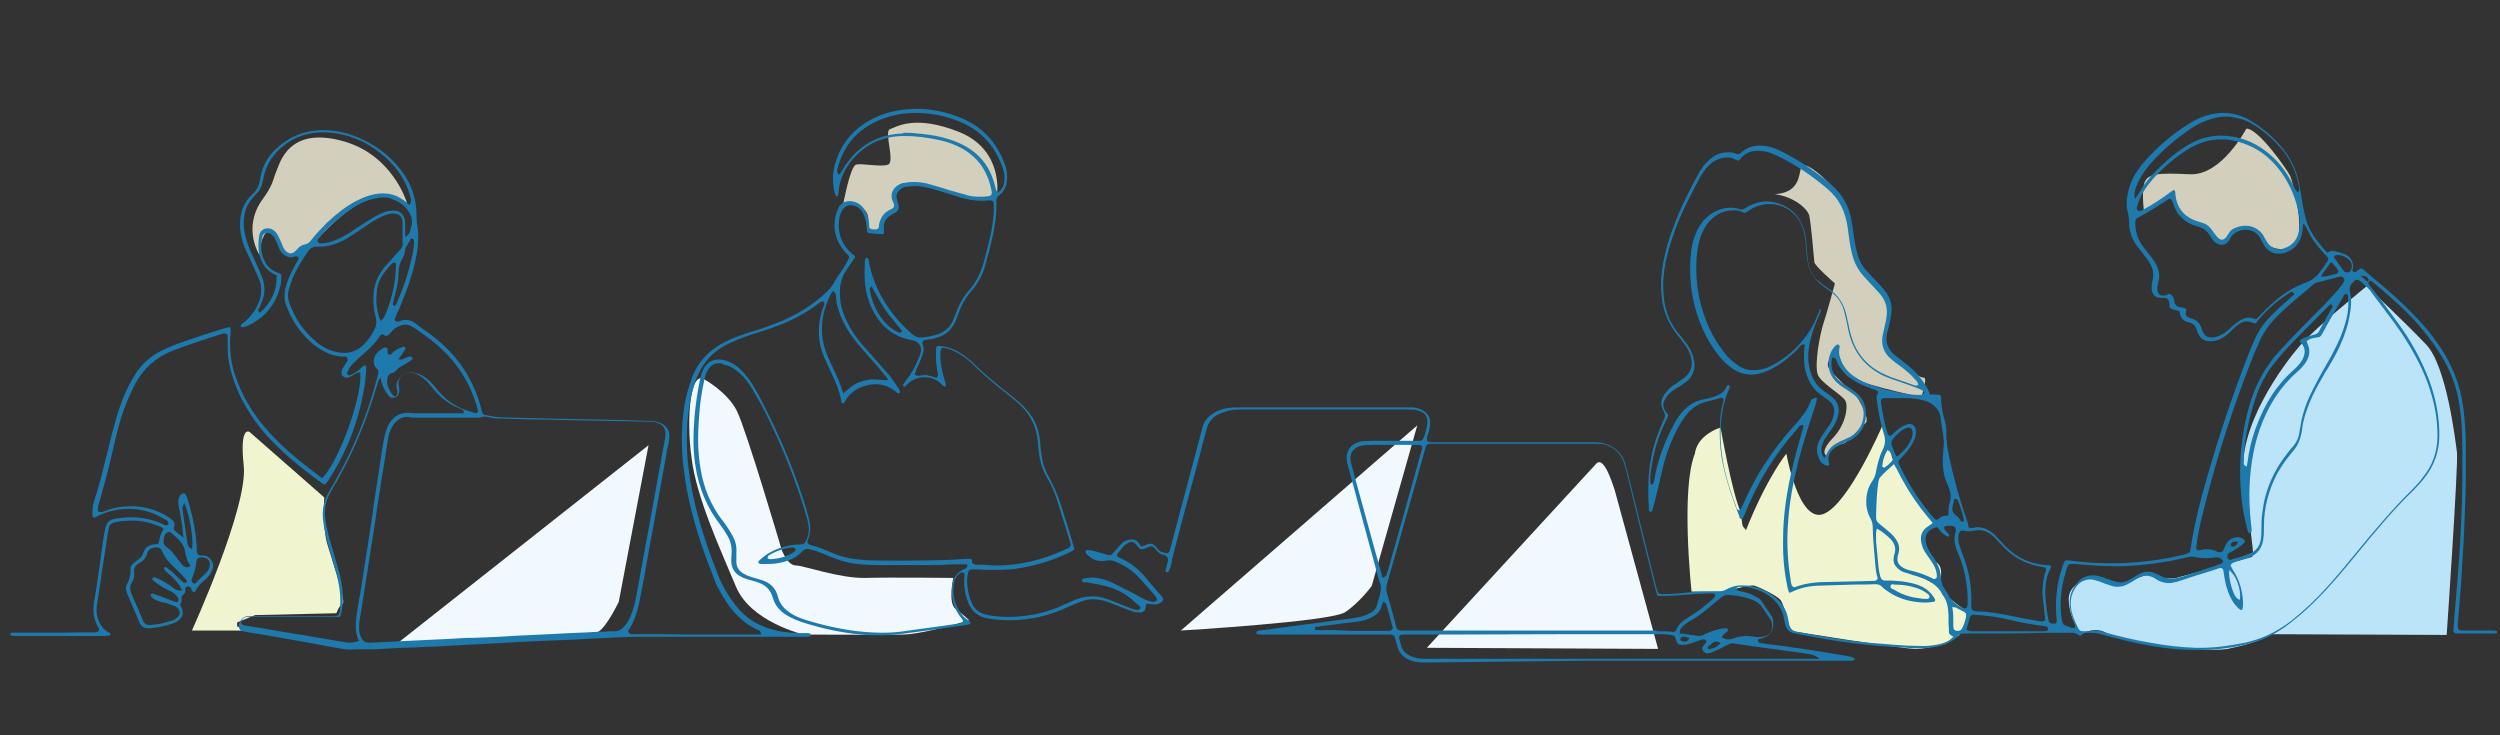 <?xml version="1.0" encoding="utf-8"?>
<!-- Generator: Adobe Illustrator 28.0.0, SVG Export Plug-In . SVG Version: 6.00 Build 0)  -->
<svg version="1.1" id="images" xmlns="http://www.w3.org/2000/svg" xmlns:xlink="http://www.w3.org/1999/xlink" x="0px" y="0px"
	 viewBox="0 0 680 200" style="enable-background:new 0 0 680 200;" xml:space="preserve">
<rect x="0" y="0" width="680" height="200" fill="#333333" stroke="none"/>
<style type="text/css">
	.st0{fill:#F0F5D0;}
	.st1{fill:#F1F9FE;}
	.st2{fill:#D2CFBD;}
	.st3{fill:#BCE4F8;}
	.st4{fill:#1E7AAD;}
</style>
<path class="st0" d="M89,147.9c-1.3-4.4-0.8-12.6-0.8-12.6l-20.3-17.8c0,0-2.8-2-1.6,9.2c1.2,11.2-14.1,44.8-14.1,44.8h15.7
	l-3.4-1.1v-1.1l4.9-2l22.1-0.5c0,0,0.7-2.1,1.7-2.6C94.2,163.7,90.3,152.3,89,147.9z"/>
<path class="st1" d="M106.8,176l69.6-54.9l-8.1,42.6c0,0-3.2,6.7-5.5,8.1S106.8,176,106.8,176z"/>
<path class="st1" d="M321.2,171.5l64.3-55.8l-12.4,43.7c0,0-3.3,4.5-7.2,7.1C362,169.1,321.2,171.5,321.2,171.5z"/>
<path class="st1" d="M434.2,126.1l-46.1,50.1l62.9,0.3l-11.8-43.2C439.1,133.3,436.5,123.7,434.2,126.1z"/>
<path class="st2" d="M70.6,69.4c0,0-4.6-7,0.4-14.6c3.5-4.7,3.2-6,4.2-8.3c1-2.3,3.3-11.9,17.4-8.3c14.2,3.5,18.1,17,18.1,17
	s-3.8-3.1-7.9-2c-4.1,1.2-8.9,3.6-16.5,11.9c0,0-4.8,5.3-7.4,4.4c-2.6-1-3.5-4.6-3.5-4.6s-2.3-3.2-3.5-1
	C70.6,66,70.6,69.4,70.6,69.4z"/>
<path class="st2" d="M229.3,55.8c0,0,1.9-10.4,3.5-11c1.5-0.5,6.6,0.7,8.7,0s-1.2-9.1,0.6-9.7c1.9-0.6,6.7-4,18.8,0.8
	c12.1,4.9,10.3,16.9,10.3,16.9s-4.3,2.6-11.3-0.2c-7-2.8-14.5-3.7-15.3-2.1c-0.8,1.6-1.3,3.1-1,4.5s-0.4,2.2-1.3,2.6
	c-0.9,0.4-2.8,3.4-2.7,4.6s-3.7,0.7-3.7,0.7s1.2-4.6-1-6S230.7,54.8,229.3,55.8z"/>
<path class="st2" d="M482.7,52.8c6.8-0.3,6.6-5.3,7.2-7.3c1-2.9,10.6,6.6,12,10.1c1.4,3.6,2.1,15.8,5.7,19c3.6,3.3,6.7,7.7,6.8,9.1
	s-1.6,7.9-1.6,7.9s-0.9,3.3,1.7,5.2c2.6,1.8,7.3,6.1,8.7,5.9c1.3-0.2-0.6,5.3-0.6,5.3s-19.8-4.1-20.6-6.4c-0.7-2.4-2.4-6-2.4-6
	s-2.8,2.1-2.4,4c0.4,1.8,7.4,7.4,8.3,9c0.9,1.6,3.2,5.8,1.8,6.6c-1.4,0.9-4.7,5.6-6.5,5.6c-1.9-0.1-3.9,3.2-3.9,3.2
	s-2.2-0.8,1.5-4.7c3.7-3.8,4.3-8.6,3.6-10.2s-6.8-4.9-7.6-7.3c-0.9-3,0.7-11.2,1.6-13.9c0.8-2.3,3.1-10.8,3.1-10.8s-5.5-4.8-5.6-5.8
	c-0.1-1-0.9-10.7-1.4-12.7C491.6,56.7,487.9,53.5,482.7,52.8z"/>
<path class="st0" d="M468,116.3c0,0-0.2,0.1-0.6,0.2c-1.6,0.6-5.8,2.6-6.4,6.9c-3.9,9.7-0.9,37.5-0.9,37.5l8.8,0.2
	c0,0,6.7-2.2,8.3-1.8c1.6,0.5,6.1,2.7,7.1,3.9s2.7,8.4,2.7,8.4s30.3,4.9,34.1,4.9s9.7-1.8,11.9-3.9c2.1-2.1,1.9-6.4,1.9-6.4
	s-5.5-3.8-6.7-5.3c-1.2-1.5,0.9-6-1.2-7.7c-2.2-1.6-4.7-7.4-3.7-8.6c1-1.2,3.1-2.8,3.1-2.8s-12-15-11.9-18.2c0-3.2-2.5-7.8-2.5-7.8
	s-9.2,21.4-16,24c-6.8,2.6-10.1-16.4-10.1-16.4s-5.1,6.1-11,20.8c-0.8-1.3-1,0-1.3-4.6C471.1,134.2,468,116.3,468,116.3z"/>
<path class="st2" d="M611,35c0,0-6.7,12.8-15.3,12.4c-8.6-0.4-11.7-0.3-12.5,2.6c-0.7,2.9,0,7.8,0,7.8l7.1-5c0,0,1.9,5,2.4,5.5
	c0.5,0.5,5,3,5.7,3.3c0.7,0.3,1.3,0.4,1.9,1.2c0.6,0.8,2.9,3.4,3.9,3.2c1-0.3,2.6-4.2,5.3-4.1c2.8,0.1,5.7,1.8,6.3,3.6
	c0.7,1.8,6.5,4,8.8,0.1s-1-16.3-1.7-17.8S614.2,34.8,611,35z"/>
<path class="st3" d="M643.8,77.8c0,0-14,11.3-18.3,16.3c-4.3,5-17.2,22.1-15.2,36.3s2.3,17.6,2.3,17.6s0.5,3.2-0.1,3.5
	c-0.6,0.2-20.9,5.8-20.9,5.8s-5.2,0.3-6.6-0.7c-1.5-1-6.3,2.3-7.4,2.6c-1,0.3-6.8-2.3-6.8-2.3s-8.4,0.6-8.1,6.4
	c0.3,5.9,3.6,9.1,3.6,9.1s3.7-2.3,7,0c3.4,2.3,28.6,5.5,33.5,3.9c7.6-1.5,11.2-3.8,11.2-3.8l47.5,0.2c0,0,3.2-46.5,2.8-49.6
	c-0.4-3.1-2.8-23.6-8.4-29.4c-5.6-5.9-15.5-15.2-15.5-15.2"/>
<path class="st1" d="M191.6,103.2c0,0,6.2,3.4,8.8,8.5c2.6,5.2,12.2,37.8,12.2,37.8s1.6,4.3,3.8,4.3s11.7,3.5,18.9,3.4
	c7.2-0.2,24,0,24,0s-1.5,6.9,0.6,8.4c2,1.5,3.7,3.1,3.7,3.1s-12.2,3.8-18.1,3.9s-26.9,0-26.9,0s-14.4-3.4-18.4-13
	s-10.8-24.2-12.1-35.1C186.6,113.7,187.8,100.6,191.6,103.2z"/>
<g>
	<path class="st4" d="M388.1,180.2c-1.3,0-2.6,0-3.9-0.4c-2.3-0.7-3.7-2.1-4.2-4.3c-0.1-0.5-0.3-0.9-0.4-1.4l0-0.1
		c-0.4-1.3-0.5-1.4-1.9-1.4c-0.4,0-0.8,0-1.2,0c-0.3,0-0.7,0-1,0c-0.3,0-0.7,0-1,0l-21,0l-3.4,0c-2.3,0-4.5,0-6.8,0
		c-0.4,0-0.9,0-1.3-0.1c-0.1,0-0.2-0.1-0.3-0.3c0-0.2,0.1-0.4,0.2-0.5c0.3-0.1,0.5-0.2,0.7-0.2c1.7-0.2,3.4-0.4,5.2-0.7l0.1,0
		c2-0.3,4-0.5,6-0.8c1.9-0.2,3.8-0.5,5.5-0.7c1.2-0.2,2.4-0.3,3.6-0.5c1.1-0.1,2.1-0.3,3.2-0.4l0,0c0.9-0.1,1.8-0.2,2.7-0.4
		c1.4-0.2,2.6-0.6,3.7-1.2c1.1-0.6,1.8-1.4,2-2.5c0.1-0.5,0.3-0.9,0.4-1.4c0.3-0.8,0.5-1.7,0.6-2.6c0.1-1-0.3-1.9-0.6-2.8
		c-0.1-0.4-0.2-0.7-0.3-1.1l-8-29.5c-0.3-1.1-0.6-2.3-0.3-3.5c0.4-1.3,1.1-2.3,2.3-2.8c0.8-0.4,1.6-0.6,2.3-0.6
		c0.6,0,1.4-0.1,2.2-0.1c1.9,0,3.8,0,5.7,0l5.8,0c0.1,0,0.6,0,0.7,0c0.2,0,0.4,0,0.5,0c0.9,0,1.1-0.1,1.4-1l0.1-0.2
		c0.3-0.9,0.5-1.7,0.7-2.6c0.3-1.3,0.2-2.3-0.3-3.1c-0.5-0.8-1.4-1.2-2.7-1.5c-0.5-0.1-1.1-0.1-1.6-0.1c-8.4,0-16.8,0-25.3,0l-3.3,0
		c-5.9,0-11.7,0-17.6,0c-1.1,0-2.3,0-3.5,0.4c-0.6,0.2-1.3,0.4-2,0.7c-1.9,0.8-3.1,2.2-3.6,4.2c-0.8,2.9-1.6,5.9-2.3,8.8
		c-0.3,1-0.5,1.9-0.8,2.9c-0.9,3.3-1.8,6.7-2.7,10c-1.1,4.2-2.2,8.3-3.3,12.5c-0.2,0.8-0.4,1.6-0.5,2.4c-0.1,0.7-0.3,1.4-0.8,2.2
		c-0.1,0.1-0.2,0.2-0.4,0.2c0,0-0.1,0-0.1,0c-0.2-0.1-0.4-0.3-0.3-0.5c0.1-0.4,0.2-0.7,0.3-1.1c0.1-0.2,0.1-0.4,0.1-0.6
		c0-0.1,0-0.2,0.1-0.2c0.1-0.3,0.1-0.5,0.2-0.8c0.1-0.7-0.3-1.3-1-1.5c-0.1,0-0.1-0.1-0.2-0.1c-0.9-0.1-1.5-0.6-2.2-1.5
		c-0.4-0.5-0.7-0.8-1.2-0.8c-0.3,0-0.5,0.1-1,0.3c-0.1,0.1-0.3,0.1-0.4,0.2c-0.2,0.1-0.4,0.2-0.5,0.2c-0.2,0.1-0.4,0.1-0.6,0.1
		c-0.4,0-0.8-0.2-1.1-0.7c0,0,0-0.1-0.1-0.1c0-0.1-0.1-0.1-0.1-0.2c-0.5-0.7-1-1-1.5-1c-0.3,0-0.6,0.1-1,0.3
		c-0.3,0.2-0.6,0.4-0.9,0.6c-0.3,0.3-0.6,0.6-0.8,0.9c-0.3,0.4-0.6,0.8-0.9,1.1c-0.1,0.1-0.2,0.3-0.3,0.4l-0.1,0.1l0,0.2
		c0.2,0.6,0.6,0.7,0.9,0.8c0.1,0,0.1,0,0.2,0.1c2.3,1,4.4,2.6,6.1,4.5c1.1,1.3,2.3,2.7,3.4,4l1.5,1.7l0.1,0.1
		c0.1,0.1,0.2,0.2,0.2,0.3c0.3,0.4,0.3,0.7-0.1,1.1c-0.5,0.5-1.2,0.8-2,0.8c-0.1,0-0.2,0-0.3,0c-0.4,0-0.7-0.1-1.1-0.1
		c-0.2,0-0.3-0.1-0.5-0.1l-0.2,0l-0.1,0.1c-0.3,0.3-0.3,0.6-0.3,0.8c0,0.1,0,0.1,0,0.2c-0.1,0.8-0.4,1.1-1.3,1.3c-0.2,0-0.4,0-0.6,0
		c-0.5,0-0.9-0.1-1.4-0.2c-1.2-0.4-2.4-0.9-3.5-1.3c-0.2-0.1-0.7-0.3-0.7-0.3c-1.4-0.6-2.8-1.1-4.3-1.5c-0.8-0.2-1.7-0.3-2.5-0.3
		c-1.1,0-2.2,0.2-3.2,0.6c-1.1,0.4-2.2,0.9-3.2,1.3c-3.7,1.8-7.6,3-11.6,3.5c-1.6,0.2-3.3,0.3-4.9,0.3c-1.9,0-3.9-0.2-5.7-0.5
		c-2.6-0.4-4.4-1.9-5.4-4.4c-0.8-2.2-1.2-4.4-1-6.7c0-0.1,0-0.1,0-0.2c0-0.3,0.1-0.6-0.1-1l0-0.1l-0.1,0c-0.1-0.1-0.3-0.1-0.4-0.1
		c-0.3,0-0.5,0.2-0.7,0.3l0,0c-0.9,0.7-1.5,1.8-1.6,3c-0.4,3,0.4,5.8,2.2,8.1c0.4,0.6,1,1.1,1.7,1.6c0.3,0.2,0.4,0.3,0.6,0.5
		c0.1,0.1,0.1,0.2,0,0.4c0,0.1-0.1,0.2-0.2,0.2c-0.5,0.1-0.9,0.2-1.5,0.3c-2.4,0.3-4.8,0.7-7.2,1l-4.3,0.6c-1.5,0.2-3,0.4-4.5,0.6
		c-2.3,0.3-4.7,0.5-7.1,0.5c-1.2,0-2.5,0-3.7-0.1c-5.2-0.4-10.6-1.4-16.4-3.2c-1.9-0.6-3.3-1.2-4.6-1.9c-2.3-1.3-3.6-2.9-4.2-5
		c-0.6-2.2-2-3.6-4.4-4.3l-0.2-0.1c-0.7-0.2-1.5-0.4-2.2-0.6c-0.7-0.2-1.5-0.5-2.1-0.9c-1.5-0.8-2.3-2.1-2.4-3.9
		c0-0.7,0-1.4,0.1-2.3c0.1-1.8-0.3-3.4-1.2-4.9c-0.6-1-1.3-2.1-2-3c-3.5-4.5-5.8-10-6.7-16.2c-0.6-4-0.6-8.2-0.2-13
		c0.3-3.4,0.8-6.8,1.5-10.2c0.2-1,0.5-1.9,0.9-2.7c0.9-1.8,2.3-2.7,4.1-2.7c0.4,0,0.8,0,1.3,0.1c1.7,0.4,3.3,1.2,4.8,2.7
		c1.1,1.1,2.2,2.4,3.3,4.2c1.6,2.6,2.9,5.3,4.3,8.1c4,8.1,7.4,16.5,10.1,25.2c0.3,1,0.5,2,0.8,2.9l0.1,0.5c0.5,1.9,0.3,3.7-0.4,5.5
		c-0.1,0.1-0.1,0.3-0.1,0.4c0,0.1,0,0.1,0,0.1l0,0.1l0.1,0.1c0.2,0.4,0.6,0.5,0.9,0.6c1.8,0.4,3.4,1.1,5.1,1.8
		c1.8,0.8,3.7,1.5,5.7,1.8c1.4,0.2,3,0.4,4.6,0.5c3.4,0.1,6.8,0.1,10.3,0.1c3.8,0,7.6-0.1,11.5-0.2c1.1,0,2.2-0.1,3.3-0.2
		c0.6,0,1.1-0.1,1.7-0.1l0,0c0.2,0,0.5,0,0.7,0c0.1,0,0.2,0,0.2,0c0.5,0,0.6,0.1,0.7,0.6c0,0,0,0.1,0,0.1c0,0.2,0,0.4,0.2,0.6
		c0.3,0.2,0.6,0.3,0.8,0.3l0.2,0c0,0,0,0,0.1,0c0.3,0,0.7,0,1,0l0,0c0.6,0,1.2,0,1.8,0.1c0.9,0.1,1.8,0.1,2.7,0.1
		c6.1,0,12.2-1.4,18.7-4.4c0.3-0.1,0.5-0.2,0.8-0.4c0.4-0.2,0.6-0.6,0.5-1.1c-0.1-0.2-0.1-0.5-0.2-0.7l-0.9-2.9
		c-0.9-2.7-1.7-5.5-2.6-8.3c-0.8-2.4-1.5-4.1-2.5-5.7c-1.5-2.4-2.3-5.1-2.6-8.7c-0.1-1.3-0.2-2.4-0.4-3.4c-0.4-2-1.2-3.9-2.4-5.6
		c-0.9-1.3-2-2.4-3.2-3.4c-1-0.8-2-1.7-3-2.5c-3.1-2.3-5.9-4.8-8.5-7.3c-1.2-1.2-2.4-2.2-3.6-2.9c-1.4-0.9-2.7-1.5-4.1-1.8
		c-0.2,0-0.4,0-0.5-0.1c-0.1,0-0.1,0-0.2,0l-0.2,0l-0.1,0.1c-0.4,0.4-0.4,0.8-0.4,1.2c0,0.1,0,0.1,0,0.2c-0.1,2.2,0.3,4.6,1.1,7.3
		l0.1,0.2c0.1,0.4,0.2,0.7,0.3,1.1c0,0.1-0.1,0.3-0.2,0.4c-0.1,0-0.2,0.1-0.2,0.1c-0.1,0-0.1,0-0.2-0.1c-0.1-0.1-0.3-0.3-0.4-0.4
		c-0.1-0.1-0.2-0.2-0.3-0.3c-1.3-1.2-2.9-1.8-4.6-1.8c-1.7,0-3.4,0.7-4.6,1.9c-0.1,0.1-0.1,0.1-0.2,0.2c-0.1,0.1-0.3,0.3-0.4,0.4
		c-0.1,0-0.1,0.1-0.2,0.1c-0.1,0-0.1,0-0.2-0.1c-0.2-0.1-0.3-0.3-0.2-0.4c0.2-0.3,0.4-0.6,0.6-0.9c1.6-2,2.9-4.3,3.8-6.7
		c0.1-0.3,0.2-0.5,0.3-0.8c0.3-0.9,0.3-1.8-0.2-2.5c-0.4-0.7-1.1-1.1-2.1-1.3c-5.1-0.9-8.7-3.8-11.1-9.1c-1-2.3-1.6-4.9-1.7-7.6
		c-0.1-1.2,0-2.5,0-3.7c0-0.3,0-0.6,0-0.9c0-0.3,0.1-0.6,0.2-0.9c0-0.1,0.2-0.2,0.3-0.2c0.2,0,0.3,0.1,0.4,0.2
		c0.2,0.4,0.2,0.9,0.3,1.3c1,4.9,3.1,9.4,6.4,13.7c1.5,2,3.3,3.8,5.3,5.6c0.7,0.6,1.4,0.9,2.1,0.9c0.1,0,0.2,0,0.3,0
		c1.4-0.1,2.9-0.3,4.4-0.8c2-0.7,3.5-1.9,4.3-3.8c0.3-0.7,0.6-1.4,0.9-2.2c0.7-2,1.7-3.9,3-5.5c0,0,0.1-0.1,0.1-0.1l0,0
		c0,0,0.1-0.1,0.1-0.1c2.2-2.4,3.7-5.4,4.6-9.2c0.2-0.8,0.4-1.6,0.6-2.4c0.5-1.9,1-3.8,1.3-5.8c0.3-1.8,0.6-4,0.5-6.3
		c0-0.7-0.2-1.1-1-1.1c0,0-0.1,0-0.1,0c-0.5,0-1,0-1.4,0.1c-0.3,0-0.7,0-1,0c-1.8,0-3.6-0.3-5.6-0.9c-1.2-0.4-2.4-0.7-3.5-1.1
		c-1-0.3-2-0.6-3-0.9c-1.6-0.5-3-0.8-4.5-1c-0.4-0.1-0.9-0.1-1.3-0.1c-0.7,0-1.6,0.1-2.5,0.2c-0.5,0.1-1.1,0.3-1.5,0.7
		c-1,0.8-1.3,1.7-0.9,2.9c0,0.1,0.1,0.2,0.1,0.4c0,0.1,0.1,0.2,0.1,0.3c0.5,1.6,0.3,2.2-1.1,3c-0.1,0-0.2,0.1-0.3,0.1
		c-0.1,0.1-0.2,0.1-0.3,0.2c-1.4,0.8-2.2,2-2.1,3.6c0,0.2,0,0.4,0,0.6c0,0.2,0,0.4,0,0.6c0,0.2,0,0.3-0.1,0.4
		c-0.1,0.1-0.2,0.1-0.3,0.1l0,0c-0.9,0-1.9-0.1-2.8-0.2l-0.8-0.1c-0.3,0-0.5-0.2-0.5-0.4c-0.1-0.5-0.1-1-0.2-1.5
		c-0.1-1.2-0.4-2.3-0.8-3.2c-0.6-1.3-1.5-2.1-2.8-2.4c-0.3-0.1-0.6-0.1-0.8-0.1c-0.8,0-1.5,0.4-2.1,1.2c-0.6,0.9-0.9,1.9-1,3
		c-0.4,3.6,0.8,6.6,3.5,9c0.1,0.1,0.2,0.2,0.3,0.2c0.1,0.1,0.2,0.2,0.4,0.3c0.2,0.2,0.2,0.4,0.1,0.6c-0.8,1.2-1.4,2.1-2.1,3.1
		c-1.6,2.1-2.2,4.7-1.9,8c0.2,2.7,1.2,5.3,3,8.4c1.3,2.2,2.9,4.1,4.5,5.8c0.5,0.5,0.9,1.1,1.4,1.6c1.2,1.4,2.5,2.8,3.8,4.3
		c1.1,1.2,2.1,2.7,3.1,4.2c0.2,0.3,0.4,0.7,0.5,1c0.1,0.2-0.1,0.3-0.2,0.4c-0.1,0.1-0.2,0.1-0.3,0.1c-0.1,0-0.1,0-0.2-0.1
		c-0.2-0.1-0.3-0.2-0.5-0.4c-1.6-1.3-3.5-2-5.5-2c-1,0-2,0.2-3,0.5c-2.3,0.7-4,2-5.1,3.9c0,0.1-0.1,0.1-0.1,0.2c0,0.1,0,0.1-0.1,0.1
		c-0.2,0.3-0.3,0.5-0.6,0.5c0,0,0,0,0,0c-0.2,0-0.3,0-0.4-0.7c-0.5-2.7-1.6-5.3-2.6-7.4c-0.8-1.7-1.5-3.2-2.1-4.6
		c-1.1-2.6-1.6-5.5-1.3-8.5c0.1-1.6,0.5-3.3,1.2-5.2c0,0,0-0.1,0.1-0.1c0.1-0.3,0.3-0.7-0.1-1.1l-0.1-0.1l-0.2,0
		c-0.4,0-0.7,0.3-0.9,0.4c-0.1,0-0.1,0.1-0.1,0.1c-3.8,2.9-8.1,5.1-13.1,6.8c-1.2,0.4-2.4,0.8-3.6,1.2l-0.1,0
		c-0.8,0.3-1.6,0.5-2.4,0.8c-1.9,0.6-3.7,1.4-5.4,2.2c-4.4,2.1-7.4,5.6-9,10.3c-1.1,3.1-1.6,6.3-1.9,8.7c-0.4,3-0.4,5.9-0.4,8.4
		c0.1,4.5,0.7,9.2,1.8,14.4c1.5,6.7,3.7,13.6,6.7,21.1c1.2,3,2.8,5.7,4.8,8.3c2.7,3.5,6.3,5.7,11,6.8c2.3,0.5,4.6,0.7,6.9,0.7l0.5,0
		c0.4,0,0.8,0,1.3,0c0.2,0,0.4,0.1,0.5,0.1c0.1,0.1,0.3,0.2,0.2,0.5c0,0.2-0.1,0.3-0.2,0.3c-0.5,0.1-1,0.1-1.5,0.1c-9,0-18,0-27,0
		l-6.2,0l-1.4,0l-3.4,0c-1.6,0-3.5,0-5.4,0c-0.3,0-0.6,0-0.9,0c-4.6,0-9.4,0.3-13.6,0.5c-1.8,0.1-3.6,0.2-5.3,0.3l-0.1,0
		c-0.8,0-1.5,0.1-2.3,0.1c-1,0-2,0.1-2.9,0.1l-0.3,0c-2.2,0.1-4.4,0.2-6.6,0.3c-3.7,0.2-7.5,0.4-10.8,0.6c-2,0.1-4,0.2-6,0.3
		c-2.5,0.1-4.7,0.3-7,0.4c-1.6,0.1-3.1,0.1-4.7,0.2l-0.3,0c-1.8,0.1-3.5,0.2-5.3,0.2c-1.9,0.1-3.8,0.2-5.4,0.3
		c-0.6,0-1.3,0.1-2.1,0.1c-0.7,0-1.4,0-2,0c-0.7,0-1.4,0-2,0c-1,0-1.8,0-2.6,0.1c-0.1,0-0.2,0-0.2,0c-0.4,0-0.8-0.1-1.2-0.1
		c-2.4-0.4-4.9-0.8-7.3-1.3l-0.5-0.1c-1.6-0.3-3.3-0.6-4.9-0.9c-3.1-0.5-6.2-1.1-9.2-1.6l-3.7-0.6c-0.2,0-0.4-0.1-0.6-0.1
		c-0.5-0.1-1.1-0.2-1.6-0.3c-0.5-0.1-0.8-0.4-1-0.9c-0.2-0.7,0-1.4,0.5-2.1c0.5-0.6,1.1-1.1,1.8-1.1c0.2,0,0.3,0,0.6,0
		c0.1,0,0.2,0,0.4,0l0,0c0.1,0,0.2,0,0.3,0l8.5,0c4.3,0,8.5,0,12.8,0c0.1,0,0.3,0,0.4,0c0.2,0,0.3,0,0.4,0c0.3,0,0.7,0,1.1-0.2
		l0.1,0l0.1-0.1c0.4-0.6,0.5-1.3,0.5-2l0,0c0-0.1,0-0.2,0-0.3c0.2-2.9-0.2-6-1.2-9.7c-0.5-1.7-1-3.3-1.4-4.9l0-0.1
		c-0.2-0.6-0.4-1.2-0.6-1.9c-0.6-2.1-1.1-4.3-1.4-6.6c-0.4-3,0.1-5.6,1.6-8.1c4.8-8,8.8-16.7,11.7-26.1c0.3-1.1,0.6-2.2,0.9-3.2
		c0.2-0.8,0.5-1.7,0.7-2.5c0.2-0.6,0.2-1.2-0.4-1.7c-1.1-1-1-3,0.2-4.3c0.6-0.6,1.3-1.1,2.1-1.4c0.1,0,0.1,0,0.2,0
		c0.3,0,0.4,0.2,0.5,0.5c0,0.1,0,0.3,0,0.5c0,0.1,0,0.1,0,0.1c0,0.2-0.1,0.5,0.3,0.8l0.1,0.1l0.1,0c0.4-0.1,0.7-0.3,0.9-0.6
		c0.1-0.1,0.2-0.2,0.3-0.3c0.9-0.6,1.7-1,2.6-1.3c0,0,0.1,0,0.1,0c0.1,0,0.2,0,0.3,0.1c0.1,0.2,0.2,0.4,0.1,0.6
		c-0.1,0.2-0.2,0.4-0.4,0.6c-0.1,0.1-0.1,0.2-0.2,0.3c-0.2,0.3-0.6,0.9-0.6,0.9l-0.7,1l0.6,0c0.6,0,1-0.2,1.3-0.4
		c0.2-0.1,0.3-0.2,0.5-0.2c0.1,0,0.2-0.1,0.3-0.1c0.2-0.1,0.4-0.1,0.6-0.1c0,0,0.1,0,0.1,0c0.2,0,0.3,0.1,0.4,0.3
		c0.1,0.1,0.1,0.3,0,0.4c-0.3,0.4-0.7,0.6-1,0.8c-0.6,0.4-1.3,0.7-1.9,1.1c-0.4,0.2-0.9,0.5-1.2,0.9c-0.4,0.5-0.9,0.9-1.5,1
		c-0.8,0.2-1,1-1.1,1.2c-0.2,0.8-0.2,1.6,0.1,2.4c0.2,0.5,0.4,0.9,0.6,1.3c0.1,0.1,0.1,0.2,0.2,0.3c0.2,0.4,0.5,0.9,1,1.1l0.2,0.1
		l0.1-0.1c0.7-0.5,0.5-1.3,0.4-1.8c0-0.1,0-0.2-0.1-0.2c-0.3-1.3,0.2-2.3,0.7-2.9c0.8-1,2.1-1.6,3.4-1.6c0.2,0,0.5,0,0.7,0.1
		c1.5,0.3,2.8,1,4,2.1c0.9,0.9,1.7,1.8,2.5,2.8c2.4,3,5.6,4.9,10.2,6.1l0,0c0,0,0.1,0,0.1,0c0.1,0,0.2,0,0.2-0.1l0,0l0,0l0,0
		c0.4-0.3,0.3-0.7,0.2-0.9c0,0,0-0.1,0-0.1c-1.9-7.1-5.7-13-11.4-17.8c-1.4-1.2-3-2.3-4.4-3.3l0,0c-0.5-0.4-1-0.7-1.6-1.1
		c-0.7-0.5-1.4-0.8-2.2-0.8c-0.6,0-1.1,0.1-1.7,0.4l-0.1,0c-0.8,0.4-1.5,0.8-2.1,1.6c-0.2,0.3-0.4,0.5-0.6,0.7
		c-0.4,0.3-0.6,0.4-0.7,0.4c-0.2,0-0.5-0.1-0.9-0.4l-0.2-0.1l-0.2,0.1c0,0,0,0-0.1,0c-0.1,0-0.2,0.1-0.3,0.3
		c-1.1,1.7-2.5,3.2-4.5,4.9c-1,0.9-2,1.8-2.8,2.6c-0.7,0.7-1.3,1.6-1.7,2.5l-0.1,0.2l0.1,0.2c0.2,0.3,0.4,0.4,0.6,0.4
		c0.2,0,0.3-0.1,0.4-0.1l0,0c0.8-0.4,1.7-0.9,2.5-1.6c0.1-0.1,0.2-0.2,0.3-0.3c0.1-0.1,0.2-0.2,0.3-0.3c0,0,0.1-0.1,0.1-0.1
		c0.2-0.2,0.4-0.3,0.5-0.3c0.1,0,0.1,0,0.2,0c0.3,0.1,0.3,0.3,0.3,0.9l0,0.3c-0.1,1.1-0.2,2.2-0.3,3.3c-1.4,9.7-4.7,18.7-10,26.7
		c-0.3,0.4-0.5,0.8-0.8,1.1c-0.1,0.1-0.2,0.1-0.3,0.1c-0.1,0-0.2,0-0.2-0.1c-0.2-0.1-0.3-0.2-0.5-0.3c-4.2-3.1-9.2-6.9-13.5-11.4
		c-3.5-3.6-6.1-7.3-8.2-11.3c-1.9-3.7-3.1-7.4-3.7-11.1c-0.2-1.6-0.2-3.3-0.2-4.9c0-0.1,0-0.3,0-0.4c0-0.4,0.1-0.8-0.1-1.2l0-0.1
		l-0.1-0.1c-0.2-0.1-0.4-0.2-0.6-0.2c-0.2,0-0.4,0.1-0.6,0.1c-0.1,0-0.1,0-0.1,0c-5.1,1.6-9.5,3.1-13.5,4.6
		c-4.5,1.8-7.9,4.8-10.2,9.1c-1.8,3.5-3.3,7.2-4.4,11.3c-0.6,2.3-1.2,4.7-1.7,7l0,0c-0.4,1.7-0.9,3.6-1.3,5.4
		c-0.4,1.6-0.9,3.2-1.3,4.8c-0.2,0.7-0.4,1.3-0.5,1.9c-0.1,0.3-0.2,0.7-0.3,1l0,0c-0.2,0.5-0.3,1.1-0.5,1.6l0,0.1
		c-0.1,0.4-0.2,0.9,0,1.5l0.1,0.1l0.1,0c0.1,0.1,0.3,0.1,0.5,0.1c0.3,0,0.6-0.1,0.8-0.2c0.1,0,0.2-0.1,0.3-0.1
		c2.3-0.9,4.6-1.3,6.9-1.3c0.3,0,0.7,0,1,0c3.6,0.2,6.8,1.2,9.6,3.1c0.3,0.2,0.5,0.4,0.8,0.6c0.6,0.5,0.8,1.1,0.6,1.8
		c0,0.1-0.1,0.3-0.1,0.4l-0.1,0.4l0.1,0.1c0.6,0.6,1.2,1.1,2,1.7l0.6,0.4l-0.1-0.7c0-0.4-0.1-0.7-0.1-1c-0.1-0.6-0.1-1.2-0.2-1.8
		c-0.2-1.2-0.4-2.4-0.6-3.5c-0.1-0.5-0.2-1-0.3-1.5c-0.1-0.9-0.3-1.8,0.2-2.6c0.3-0.6,0.7-0.9,1.2-0.9l0,0c0.3,0,0.4,0.1,0.5,0.3
		c0.1,0.2,0.2,0.5,0.3,0.7c1,3,1.8,6.2,2.3,9.7c0.2,1.5,0.4,3,0.4,4.5c0,0.1,0,0.1,0,0.2c0,0.3,0,0.8,0.3,1.2l0,0l0,0
		c0.3,0.3,0.6,0.3,0.8,0.3c0.1,0,0.2,0,0.3,0c0.1,0,0.2,0,0.3,0c0,0,0,0,0,0c0.9,0,1.8,0.5,2.3,1.3c0.5,0.8,0.6,1.8,0.2,2.7
		c-0.3,0.8-0.8,1.5-1.3,2c-0.4,0.4-0.7,0.7-1.1,1c-0.8,0.7-1.6,1.5-2.1,2.6c-0.1,0.2-0.3,0.4-0.4,0.4c-0.1,0-0.3-0.1-0.5-0.3
		c-0.1-0.1-0.1-0.2-0.2-0.3c0-0.1-0.1-0.2-0.1-0.3l0-0.1c-0.1-0.2-0.4-0.6-0.8-0.6c-0.1,0-0.2,0-0.4,0.1c-0.5,0.2-0.5,0.8-0.4,1
		l0,0.1c0,0.2,0,0.5-0.2,0.7c-0.1,0.1-0.2,0.2-0.3,0.3c-0.2,0.2-0.4,0.4-0.5,0.6c-0.1,0.2-0.1,0.5,0,0.7c0,0.1,0.1,0.3,0,0.3
		c0,0.3-0.1,0.6-0.3,0.8c0,0.1-0.1,0.3-0.1,0.4l0,0.1l0.1,0.1c0,0.1,0.1,0.2,0.1,0.3c0.1,0.2,0.2,0.4,0.3,0.6c0.4,1.2,0.2,2.2-0.8,3
		c-0.4,0.4-0.9,0.7-1.5,0.9c-2.1,0.8-4.4,1.2-6.7,1.4c-0.1,0-0.2,0-0.3,0c-1.1,0-1.8-0.5-2.3-1.6c-0.4-1-0.9-2.1-1.3-3.1l0,0
		c-0.6-1.4-1.2-2.8-1.8-4.2c-0.5-1.1-0.8-2.1-0.3-3c0.8-1.6,1.1-3,1-4.4c0-0.4,0.2-0.9,0.7-1.3c0.3-0.2,0.5-0.4,0.7-0.6
		c1.1-0.6,1.8-1.4,2.2-2.6c0.4-1.4,1.6-1.8,2.5-2c0.1,0,0.2,0,0.4,0c0.3,0,0.7,0,1.1-0.3l0.1-0.1l0-0.1c0-0.2,0.1-0.4,0.1-0.6
		c0.1-0.4,0.2-0.9,0.3-1.3c0.1-0.4,0.3-0.7,0.5-1.1c0.1-0.2,0.2-0.4,0.3-0.5l0.1-0.1l-0.1-0.1c-0.2-0.4-0.6-0.6-0.9-0.7l-0.1,0
		c-2.5-1.1-5.1-1.6-7.6-1.6c-0.8,0-1.6,0.1-2.3,0.1c-0.7,0.1-1.5,0.2-2.4,0.4c-0.8,0.2-1.4,0.7-1.5,1.5l0,0c-0.1,0.5-0.2,1-0.3,1.5
		c-0.5,3.6-1.1,7.1-1.6,10.4c-0.1,0.6-0.3,2.3-0.3,2.3c-0.4,2.3-0.7,4.7-1.1,7.1c-0.2,1.7,0.1,3.4,1.1,5.1c0.5,0.8,1.1,1.4,1.8,1.8
		l0.1,0.1c0.2,0.1,0.3,0.2,0.5,0.2c0.2,0.1,0.2,0.3,0.2,0.5c0,0.2-0.1,0.2-0.3,0.3c-0.4,0-0.8,0.1-1.3,0.1c-5.3,0-10.6,0-15.9,0
		l-5.1,0c-1,0-2,0-3,0c-0.4,0-0.9,0-1.3-0.1c-0.2,0-0.3-0.1-0.3-0.4c0-0.3,0.2-0.4,0.4-0.4c0.4,0,0.8,0,1.3,0l1.3,0l4.4,0
		c1.1,0,2.2,0,3.3,0c2.9,0,5.9,0,8.5-0.1c1.3,0,3.9,0,3.9,0c0.2,0,0.6,0,0.9-0.4l0.1-0.1l0-0.1c0.1-0.4-0.1-0.7-0.3-0.9
		c0-0.1-0.1-0.1-0.1-0.2c-1-2-1.3-3.9-1-6c0.6-3.5,1.1-7,1.6-10.5l0,0c0.2-1.5,0.4-3,0.6-4.5c0.2-1.1,0.3-2.3,0.5-3.4l0.2-1.1
		c0-0.2,0.1-0.3,0.1-0.5c0.5-2.4,1.1-3,3.5-3.3c1.3-0.2,2.5-0.3,3.7-0.3c3.2,0,6.1,0.7,8.8,2c0,0,0.1,0,0.1,0
		c0.2,0.1,0.3,0.2,0.6,0.2c0.2,0,0.3-0.1,0.5-0.2l0.1-0.1l0-0.2c0-0.6-0.4-0.8-0.7-1c-0.1,0-0.1-0.1-0.2-0.1c-2.7-1.7-5.7-2.7-9-2.9
		c-0.3,0-0.7,0-1,0c-2.9,0-5.7,0.7-8.4,2c-0.5,0.3-0.8,0.4-1,0.4c-0.1,0-0.4,0-0.4-1.2c0-1.2,0.2-2.4,0.5-3.4
		c1.5-4.3,2.5-8.9,3.6-13.2c0.5-2,1-4,1.5-6c1.3-5,2.6-8.7,4.3-12.1c0.7-1.3,1.4-2.5,2.1-3.6c1.8-2.6,4.2-4.7,7-6c2-1,4.1-1.8,6-2.4
		c3.6-1.3,7.3-2.5,11.3-3.7c0.5-0.1,0.8-0.2,1-0.2c0.2,0,0.2,0,0.2,0.1c0.2,0.2,0.1,0.9,0.1,1.1l0,0.3c-0.1,1.2-0.2,2.5-0.1,3.8
		c0,3.6,0.9,7.3,2.7,11.3c1.9,4.3,4.5,8.3,8.1,12.2c3,3.3,6.6,6.5,11.3,10.1c0.6,0.5,1.3,0.9,1.9,1.4l0.1,0.1
		c0.2,0.2,0.5,0.4,0.7,0.5l0.2,0.2l0.2-0.2c4.5-4.8,10.6-21.7,10.2-28.2l0-0.2l-0.1-0.1c-0.1-0.1-0.3-0.1-0.4-0.1
		c-0.2,0-0.4,0.1-0.6,0.2c0,0-0.1,0.1-0.1,0.1c-0.2,0.1-0.5,0.2-0.7,0.4c-0.4,0.2-0.8,0.5-1.2,0.6c-0.2,0.1-0.5,0.1-0.7,0.1
		c-0.4,0-0.7-0.2-1-0.4c-0.3-0.3-0.4-0.8-0.3-1.3c0.1-0.5,0.3-0.9,0.6-1.3c0.2-0.4,0.5-0.7,0.7-1.1l0.4-0.6l-0.1-0.2
		C94.5,97,94.2,97,94,97c0,0-0.1,0-0.1,0l-0.1,0c-0.1,0-0.2,0-0.2,0c-2.2,0-4.4-0.7-6.6-2.1c-0.9-0.6-1.8-1.2-2.5-1.9
		c-3-2.7-5.3-6.1-6.7-10.1c-0.5-1.3-0.5-2.5-0.3-3.8c0.5-2.7,1.7-5,2.8-7c0.2-0.4,0.4-0.8,0.6-1.1l0.4-0.8l-0.2-0.2
		c-0.2-0.2-0.4-0.3-0.6-0.3c-0.2,0-0.3,0.1-0.4,0.1c0,0-0.1,0-0.1,0c-0.3,0.1-0.6,0.2-0.9,0.2c-0.8,0-1.5-0.4-2.3-1.1
		c-0.5-0.5-0.8-1.1-1.1-1.9c-0.1-0.2-0.1-0.4-0.2-0.5l0,0c-0.2-0.4-0.3-0.9-0.6-1.3c-0.3-0.7-0.7-1.2-1.3-1.6
		c-0.3-0.2-0.6-0.3-0.9-0.3c-0.7,0-1.3,0.5-1.4,1.3c-0.4,2.1-0.3,3.9,0.3,5.5c0.7,2.1,2.1,3.4,4,4.1c0.2,0.1,0.3,0.1,0.5,0.2
		c0.3,0.1,0.4,0.3,0.4,0.6c0,0.2,0,0.3,0,0.5l0,0c0,0.7,0,1.5-0.2,2.1c-1.2,5.1-4.1,8.7-8.7,10.9c-0.4,0.2-0.9,0.4-1.5,0.5
		c-0.1,0-0.1,0-0.2,0c-0.2,0-0.3-0.1-0.4-0.3c-0.1-0.2-0.1-0.3,0.3-0.6c0.1-0.1,0.3-0.2,0.4-0.3c0.2-0.1,0.3-0.3,0.5-0.4
		c2.1-1.9,3.4-3.9,4.1-6.4c0.4-1.7,0.3-3.4-0.3-5c-0.3-0.8-0.7-1.6-1.1-2.4c-0.1-0.2-0.2-0.4-0.2-0.5c-0.3-0.6-0.6-1.2-0.8-1.8
		c-0.5-1.1-1.1-2.3-1.6-3.4c-1.1-2.6-1.6-5-1.5-7.3c0.1-3.3,1.2-5.8,3.3-7.7c1.2-1.1,1.9-2.4,2.1-4c0.6-4.2,2.8-7.6,6.7-10.3
		c2.9-2,6.2-3.1,9.9-3.2c0.2,0,0.4,0,0.6,0c4.4,0,8.5,1.2,12.8,3.6c4,2.3,7.2,5.3,9.5,8.9c2.1,3.3,3.1,6.9,3.1,10.8
		c0,0.6,0,1.3,0.1,1.9c0.4,2.2,0.5,4.6,0.1,7.5c-0.8,5.3-2.6,10.2-4.1,13.9c-0.4,1.1-0.9,2.2-1.4,3.2c-0.2,0.5-0.4,1-0.6,1.5
		l-0.1,0.2l0.1,0.2c0.2,0.3,0.4,0.4,0.6,0.4c0.2,0,0.3-0.1,0.5-0.1c0,0,0.1,0,0.1,0c0.6-0.2,1.1-0.4,1.7-0.4c0.9,0,1.8,0.3,2.6,0.9
		c0.4,0.3,0.9,0.6,1.3,1c1.6,1.1,3.2,2.2,4.7,3.5c5.9,4.8,9.9,11,11.9,18.4c0.1,0.3,0.1,0.6,0.2,0.8c0.2,1.1,0.4,1.2,1.6,1.4l0,0
		c0.2,0,0.4,0.1,0.6,0.1c0.6,0.1,1.1,0.2,1.7,0.3c1.6,0.1,3.1,0.2,4.4,0.2c4.1,0.1,8.3,0.2,12.4,0.3c3.5,0.1,7,0.1,10.6,0.2
		c4.6,0.1,9.6,0.2,14.5,0.4c0.7,0,1.4,0.1,2.1,0.3c2.3,0.6,3.5,2.4,3.1,4.7c-0.1,0.9-0.3,1.8-0.5,2.6c-0.1,0.4-0.2,0.8-0.2,1.2
		c0,0-3.2,17.5-4.1,22.6c-0.3,1.4-0.5,2.8-0.8,4.2l0,0.2c-0.7,4.1-1.5,8.3-2.3,12.5c-0.4,2.1-0.9,4-1.6,5.7c-0.4,1-0.9,2-1.6,3
		l-0.1,0.2l0.1,0.2c0.3,0.6,0.8,0.6,1,0.6c0.1,0,0.2,0,0.2,0c0.1,0,0.1,0,0.2,0h0c1.1,0,2.1,0,3.2,0l0.1,0c1,0,2.1,0,3.1,0
		c0.9,0,1.6,0,2.3,0c4.2,0.1,8.4,0.1,11.9,0.1c1.4,0,2.9,0,4.3,0l0.4,0c1.3,0,2.6,0,3.9,0c1.2,0,2.3,0,3.5,0l0,0c0.4,0,0.7,0,1.1,0
		l0,0c0.2,0,0.3,0,0.5,0l0.5,0l-0.2-0.5c0-0.1,0-0.1-0.1-0.2c0-0.1-0.1-0.3-0.3-0.4c-5.7-2.4-8.9-7.3-11-11.3
		c-0.6-1-1.1-2.2-1.5-3.4c-3.4-8.5-5.6-15.7-7-22.7c-0.6-3-1-6.1-1.3-9c-0.2-2.7-0.3-5.4-0.2-7.9c0.2-4.7,0.8-8.7,2-12.3
		c0.3-0.8,0.5-1.6,0.8-2.4c1.5-3.8,4.1-6.7,7.6-8.8c1.8-1,3.8-1.9,6.2-2.7c1.1-0.4,2.3-0.8,3.4-1.1l0,0c1.3-0.4,2.6-0.8,3.8-1.3
		c5.5-1.9,10.1-4.5,14-7.8c0.5-0.4,0.9-0.8,1.3-1.2l0,0c0.2-0.2,0.4-0.3,0.5-0.5c0.7-0.6,1.2-1.3,1.8-2.3c0.6-1.1,1.3-2.1,2-3.1
		c0.3-0.4,0.6-0.9,0.8-1.3c0.2-0.3,0.4-0.6,0.6-1L231,70l-0.1-0.2c-0.2-0.5-0.5-0.8-0.8-1c-0.1-0.1-0.2-0.2-0.3-0.3
		c-2.6-3.1-3.4-6.5-2.4-10.3c0.2-0.7,0.5-1.3,0.8-1.9c0.7-1.1,1.7-1.6,2.9-1.6c0.3,0,0.6,0,0.9,0.1c1.5,0.3,2.6,1.2,3.4,2.6
		c0.6,1,0.8,2.2,1,3.5c0,0.1,0,0.2,0,0.3c0,0.3,0,0.7,0.3,1l0,0l0.1,0c0.4,0.2,0.8,0.2,1.1,0.2c0.1,0,0.1,0,0.2,0c0,0,0.1,0,0.1,0
		c0.5,0,0.8-0.3,0.9-0.9c0-0.1,0-0.3,0-0.4c0-0.2,0-0.3,0.1-0.4c0.4-1.6,1.2-2.7,2.4-3.4c0.1-0.1,0.2-0.1,0.4-0.2
		c0.1-0.1,0.3-0.1,0.4-0.2c0.8-0.4,1-0.8,0.6-1.8c-0.1-0.2-0.1-0.3-0.2-0.4l0,0c0-0.1-0.1-0.2-0.1-0.3c-0.4-1.2-0.2-2.3,0.7-3.3
		c0.7-0.8,1.7-1.3,2.9-1.4c0.7-0.1,1.5-0.2,2.2-0.2c1.5,0,3.1,0.2,4.7,0.7c1.2,0.4,2.5,0.7,3.7,1.1c0.9,0.3,1.8,0.6,2.7,0.8
		c0.8,0.2,1.6,0.5,2.5,0.7l0.1,0c0.3,0.1,0.6,0.2,0.9,0.3c1,0.3,2.1,0.4,3.3,0.4c0.8,0,1.5,0,2.2-0.1c0.5,0,0.8-0.2,1-0.4
		c0.2-0.2,0.2-0.6,0.1-1.1c-1-5.2-3.5-8.9-7.8-11.4c-1.9-1.1-4.1-1.9-6.4-2.4c-3.3-0.7-6.3-1.1-9.1-1.1c-0.4,0-0.8,0-1.3,0
		c-6.4,0.3-11.4,3.2-14.9,8.7c-1.2,2-1.9,4.1-2.1,6.4c0,0.3-0.1,0.7-0.2,1.1c0,0.1-0.2,0.1-0.2,0.2c0,0-0.1,0-0.1,0
		c-0.1,0-0.2,0-0.2-0.1c-0.2-0.3-0.3-0.6-0.4-1c-0.6-2.6-0.6-5.3,0.2-7.9c1.3-4.6,4-8.2,7.9-10.8c3.1-2,6.6-3.3,10.8-3.8
		c1.2-0.1,2.4-0.2,3.5-0.2c3.8,0,7.8,0.8,11.6,2.3c6.1,2.4,10.2,6.8,12.4,13c0.5,1.3,0.6,2.7,0.5,4c-0.1,1.8-0.8,3.2-2.1,4.2
		c-0.6,0.4-0.8,0.9-0.8,1.6c0.2,4.2-0.6,8.2-1.8,13c-0.2,0.9-0.5,1.9-0.8,2.8l0,0.1c-0.1,0.5-0.3,1-0.4,1.5
		c-0.6,2.3-1.7,4.4-3.1,6.2c-0.3,0.4-0.6,0.8-0.9,1.1l0,0c-0.2,0.3-0.4,0.6-0.7,0.9c-1,1.3-1.8,2.8-2.4,4.4
		c-0.3,0.8-0.6,1.6-0.9,2.4c-1,2.5-2.8,4.1-5.4,4.8c-0.6,0.2-1.2,0.3-1.8,0.4l-0.1,0c-0.2,0-0.3,0.1-0.5,0.1c-0.1,0-0.2,0-0.3,0
		c-0.3,0-0.6,0.1-0.8,0.3l-0.1,0.1l0,0.1c0,0,0,0,0,0.1c-0.1,0.1-0.2,0.3-0.1,0.5c0.5,1,0.4,2.1-0.1,3.4c-0.3,0.8-0.7,1.6-1,2.4l0,0
		c-0.2,0.3-0.3,0.7-0.5,1.1c0,0.1-0.1,0.2-0.1,0.3c-0.1,0.3-0.3,0.6-0.3,1.1l0,0.2l0.2,0.1c0.2,0.1,0.5,0.1,0.7,0.1
		c0.3,0,0.6,0,0.9-0.1c0.3,0,0.6-0.1,0.8-0.1c0.1,0,0.3,0,0.4,0c0.9,0.2,1.8,0.4,2.5,0.7l0.2,0.1l0.2-0.1c0.4-0.4,0.3-0.8,0.3-1
		c0,0,0-0.1,0-0.1c-0.4-1.9-0.6-3.9-0.5-5.8c0-0.1,0-0.2,0-0.3c0-0.2,0-0.4,0-0.6c0.1-0.7,0.2-0.8,0.7-0.8l0.1,0
		c0.5,0,1,0.1,1.6,0.2c1.7,0.3,3.3,1.1,5.1,2.3c1.1,0.8,2.2,1.7,3.2,2.7c2.4,2.4,5.1,4.6,8,6.9c1.1,0.8,2.2,1.8,3.3,2.7l0.3,0.2
		c1,0.8,1.9,1.8,2.9,3c1.7,2.1,2.7,4.6,3,7.3c0.1,0.6,0.2,1.3,0.2,1.9l0,0c0.1,1,0.2,2,0.4,2.9c0.2,1.8,0.8,3.5,1.6,5
		c1.5,2.6,2.8,5.5,4,9.5c0.6,2,1.3,4.1,1.9,6l0,0.1c0.3,1,0.6,2,0.9,3c0.1,0.4,0.3,0.9,0.4,1.4c0,0.2,0,0.3-0.2,0.4
		c-0.2,0.2-0.5,0.3-0.8,0.5c-4.4,2.2-9,3.6-13.6,4.4c-2.1,0.4-4.2,0.5-6.5,0.5c-0.6,0-1.1,0-1.7,0c-0.3,0-1,0-1,0
		c-0.8,0-1.6-0.1-2.4-0.1c-0.2,0-0.3,0-0.5,0c-0.4,0-0.7,0-1.1,0c-0.7,0-1,0.3-1.1,1c-0.4,1.7-0.3,3.5,0.2,5.7
		c0.2,0.7,0.4,1.4,0.8,2.3c0.7,1.8,2.1,2.9,4,3.3c1.9,0.4,3.8,0.6,5.8,0.6c0.2,0,0.5,0,0.7,0c4.7-0.1,9.1-1,13.2-2.7
		c0.5-0.2,1-0.4,1.5-0.7l0,0c0.3-0.1,0.5-0.2,0.8-0.3l0.4-0.2c0.6-0.3,1.3-0.6,1.9-0.8c1.5-0.6,3-0.9,4.5-0.9c1.2,0,2.4,0.2,3.6,0.6
		c1,0.3,2,0.7,3,1.1l0.7,0.3c0.5,0.2,1,0.4,1.5,0.6c0.6,0.2,1.2,0.5,1.8,0.7c0.5,0.2,1,0.3,1.5,0.4c0.1,0,0.1,0,0.2,0
		c0.2,0,0.4-0.1,0.6-0.2c0.1-0.1,0.2-0.2,0.2-0.4c0-0.2-0.2-0.4-0.3-0.5c-0.2-0.2-0.4-0.3-0.6-0.5l0,0c-0.3-0.2-0.6-0.5-0.8-0.7
		c-2.2-2.1-4.9-3.5-8.2-4.3c-1.2-0.3-2.4-0.5-3.5-0.7l-0.1,0c-0.4-0.1-0.8-0.2-1.2-0.2c-0.1,0-0.3,0-0.4,0c-0.1,0-0.2,0-0.3,0
		c-0.5-0.1-0.5-0.4-0.5-0.5c0-0.2,0.1-0.4,0.4-0.5c0.9-0.2,1.6-0.3,2.2-0.3c0.2,0,0.5,0,0.7,0c1.7,0.2,2.9,0.5,4,1
		c0.7,0.3,1.4,0.6,2,0.9c1,0.5,1.9,1,2.9,1.5l0.1,0c1.4,0.8,2.9,1.5,4.3,2.3c0.6,0.3,1.3,0.6,2.1,0.8c0.2,0.1,0.5,0.1,0.7,0.1
		c0.3,0,0.6-0.1,0.9-0.3l0.1-0.1l0-0.1c0-0.4-0.2-0.7-0.4-1l0,0c-0.4-0.5-0.8-0.9-1.2-1.4c-1-1.2-2.1-2.4-3.2-3.6
		c-1.7-1.9-3.8-3.3-6.4-4.4c-0.6-0.3-1.2-0.4-1.7-0.4c-0.3,0-0.6,0-1,0.1c-0.4,0.1-0.8,0.1-1.2,0.1c-1.2,0-2.3-0.4-3.4-1.3
		c-0.4-0.3-0.7-0.6-0.9-1c-0.1-0.2-0.1-0.3,0-0.5c0.1-0.1,0.2-0.2,0.4-0.2l0,0c0.5,0,1.1,0.1,1.6,0.2c1.2,0.3,2.5,0.7,3.9,1.1
		c0.2,0.1,0.3,0.1,0.5,0.1c0.4,0,0.7-0.1,0.9-0.4c0.3-0.4,0.7-0.7,1-1.1l0.2-0.2c0.1-0.2,0.3-0.3,0.4-0.5c0.3-0.3,0.5-0.6,0.8-0.9
		c0.6-0.6,1.3-1,2.2-1.1c0.2,0,0.4-0.1,0.6-0.1c0.8,0,1.4,0.3,1.9,1c0.1,0.2,0.3,0.3,0.4,0.5l0,0c0.1,0.1,0.1,0.2,0.2,0.3l0.2,0.2
		l0.2-0.1c0.2-0.1,0.3-0.1,0.5-0.2c0.3-0.1,0.6-0.3,0.9-0.4c0.3-0.1,0.6-0.1,0.8-0.1c0.6,0,1.1,0.3,1.5,0.8c0,0,0.1,0.1,0.1,0.1
		c0,0,0.1,0.1,0.1,0.1c0.5,0.9,1.3,1.4,2.5,1.5c0.1,0,0.2,0,0.3,0.1c0.1,0,0.1,0,0.1,0l0.1,0l0.1-0.1c0.4-0.3,0.6-0.7,0.6-1l0-0.1
		l8.5-32c0-0.1,0.1-0.2,0.1-0.3c0-0.2,0.1-0.3,0.1-0.5c0.4-1.9,1.6-3.3,3.6-4.4c1.4-0.8,3.1-1.2,5.3-1.3c0.2,0,0.5,0,0.9,0
		c0.2,0,0.3,0,0.5,0l0,0c0.2,0,0.3,0,0.5,0l14.8,0c9.3,0,18.5,0,27.8,0c1.2,0,2.1,0,3.1,0c0.1,0,0.1,0,0.2,0c0.8,0,1.6,0.1,2.4,0.4
		c1.9,0.7,3,2.1,2.9,4c0,0.8-0.2,1.5-0.4,2.3c-0.1,0.2-0.1,0.4-0.2,0.6c-0.2,0.5-0.3,1-0.3,1.6l0,0.2l0.2,0.1
		c0.4,0.3,0.8,0.3,1.1,0.3c0.1,0,0.3,0,0.4,0c0.1,0,0.2,0,0.4,0c3.1,0,6.2,0,9.3,0l7.4,0c0,0,12.3,0,13.5,0c5.4,0,9.5,0,13.4,0h0
		c1.6,0,2.8,0.3,3.9,0.8c2.3,1.1,3.8,2.8,4.4,5.2c0.5,1.7,0.9,3.4,1.3,5c0,0,0.2,0.9,0.3,1.2c1.7,6.8,3.4,13.7,5.1,20.5l1.7,6.7
		c0,0.1,0.1,0.2,0.1,0.3c0.1,0.2,0.1,0.5,0.2,0.7c0.2,0.6,0.4,0.9,1.1,0.9l0,0c1,0,2.1,0,3.3-0.1c1.4-0.1,2.9-0.2,4.4-0.4
		c2.4-0.3,4.9-0.3,6.9-0.3c0.3,0,0.6,0,0.9,0l0.1,0c0.6,0,1.2,0,1.9-0.4c1.4-0.8,2.9-1.2,4.5-1.2c0.9,0,1.8,0.1,2.8,0.3
		c2.2,0.5,4,1.3,5.6,2.5c2.4,1.8,3.7,3.9,4.1,6.5c0.1,0.4,0.2,0.9,0.3,1.5c0.3,1,0.9,1.6,1.9,1.8c0.7,0.1,1.4,0.3,2.1,0.4l0,0
		c0.7,0.1,1.5,0.3,2.2,0.4c4.5,0.8,9,1.5,13.3,2c1.9,0.2,3.9,0.4,5.8,0.5c1.1,0.1,2.3,0.2,3.5,0.3c2.4,0.2,4.8,0.3,7.3,0.3
		c0.2,0,0.4,0,0.6,0c1.7,0,3.4-0.3,5-0.7c1.2-0.4,1.7-0.7,2.6-1.5l0.3-0.3l-0.3-0.2c-0.9-0.6-0.9-0.6-0.9-1.6c0-0.5,0-1-0.1-1.5
		c0-0.2,0-0.3,0-0.5c0-0.2,0-0.5,0-0.7c0-0.5,0-0.9,0-1.4c-0.1-2.1-0.4-4-1.7-5.6c-1-2.3-3-3.3-4.8-4.2c-1.2-0.5-2.4-0.9-3.6-1.2
		l-0.2-0.1c-0.6-0.2-1.3-0.4-1.9-0.6c-0.6-0.2-1.2-0.6-1.7-1.1c-0.9-0.8-1.2-1.8-1-2.9c0,0,0-0.1,0-0.1c0-0.2,0-0.3,0.1-0.5
		c0.7-1.8,0.2-3.4-1.5-4.9c-0.8-0.7-1.7-1.5-2.8-2.1l-0.4-0.2l-0.1,0.4c-0.2,0.9-0.1,1.8-0.1,2.6c0,0.2,0,0.3,0,0.5
		c0.2,2.1,0.4,4.3,0.6,6.4l0.1,0.9c0.1,0.9,0.3,1.7,0.5,2.4c0.2,0.6,0.6,0.9,1.2,0.9l0.3,0c0.9,0,1.8,0,2.7,0.1
		c2.2,0.1,4.1,0.5,5.7,1c1.5,0.5,2.7,1.2,3.6,2.2c0.6,0.6,1,1.2,1.3,1.8c0.1,0.2,0.1,0.3,0,0.5c-0.1,0.1-0.2,0.2-0.4,0.2
		c-0.7,0.1-1.5,0.2-2.3,0.2c-0.8,0-1.7-0.1-2.6-0.2c-2.8-0.4-5.3-1.3-7.6-2.9c-0.5-0.3-1-0.7-1.4-1.1c-0.6-0.7-1.3-0.8-1.9-0.8
		c0,0-0.1,0-0.1,0c-1.9,0.1-3.7,0.1-5.6,0.1c-3.3,0.1-6.6,0.2-9.9,0.3c-2.6,0.1-4.8,0.6-6.9,1.6c-0.2,0.1-0.3,0.1-0.4,0.2
		c-0.1,0-0.2,0.1-0.3,0.1c-0.2,0-0.4-0.1-0.4-0.4c-0.2-0.5-0.3-1-0.4-1.5l0-0.1c-0.8-3.8-1.2-7.9-1.1-12.6c0-6.1,0.9-12.7,2.7-20.1
		c0.7-2.9,1.5-5.9,2.5-9.2c0-0.1,0.1-0.2,0.1-0.3c0.1-0.3,0.3-0.8,0.2-1.2l-0.1-0.3l-0.3,0.1c-0.5,0.1-0.8,0.4-1,0.7
		c0,0.1-0.1,0.1-0.1,0.2c-6.2,6.9-11,14.7-14.4,23.3c-0.2,0.4-0.4,0.9-0.6,1.3c-0.1,0.1-0.2,0.1-0.3,0.1c-0.1,0-0.2-0.1-0.3-0.1
		c-0.2-0.2-0.3-0.5-0.4-0.9c-1.4-3.6-3.2-8.5-4.3-13.6c-0.9-4-1.1-8.2-0.8-12.6c0.1-1.7,0.5-3.4,0.8-4.6c0-0.1,0.1-0.3,0.1-0.4
		c0,0,0-0.1,0-0.2l0.1-0.3l-0.2-0.1c0,0-0.1,0-0.1-0.1c-0.1-0.1-0.2-0.1-0.4-0.1c0,0-0.1,0-0.1,0c-0.6,0.2-1.2,0.3-1.8,0.5l0,0
		c-0.7,0.2-1.5,0.4-2.3,0.6c-1.7,0.4-3.2,1.3-4.5,2.6c-1,1.1-2,2.4-2.9,4.1c-2.2,4-3.7,8.3-4.7,12.8c-0.5,2.3-1,4.5-1.6,6.7
		c-0.2,0.7-0.3,1.4-0.5,2c-0.1,0.5-0.3,1-0.4,1.4c-0.1,0.2-0.2,0.3-0.4,0.3c0,0-0.1,0-0.1,0c-0.2,0-0.3-0.2-0.4-0.4
		c0-0.1,0-0.2,0-0.3c-0.2-3.1-0.3-6.8,0.1-10.5c0.4-4.3,1.6-8.7,3.5-12.8c0-0.1,0.1-0.2,0.1-0.3c0.1-0.3,0.2-0.5,0.3-0.7
		c0.5-0.8,0.5-1.6-0.1-2.6c-0.7-1.2-0.7-2.5,0-3.8c0.6-1,1.3-1.9,2.2-2.6c0.4-0.3,0.8-0.6,1.2-0.8c0.3-0.2,0.5-0.3,0.7-0.5
		c0.1-0.1,0.3-0.2,0.4-0.3c0.4-0.3,0.9-0.6,1.3-0.9c1.7-1.4,2.3-3.2,1.8-5.3c-0.3-1.2-0.8-2.4-1.6-3.5c-0.7-1-1.4-1.9-2.3-3
		c-2-2.5-3.3-5.4-3.9-8.6c-0.4-2.5-0.5-4.8-0.3-7.2c0.5-5.4,2.1-11,5-17.7c1.4-3.1,3-6.4,5-10c0.7-1.3,1.4-2.3,2.2-3.1
		c1.2-1.3,2.4-2.2,3.9-2.6c0.7-0.2,1.4-0.3,2.1-0.3c0.8,0,1.6,0.2,2.4,0.5l0.1,0l0.1,0c0.5,0,0.7-0.2,0.9-0.4c0,0,0.1,0,0.1-0.1
		c1.4-1.2,3-1.8,4.9-1.8c0.5,0,1.1,0,1.7,0.1c1.3,0.2,2.6,0.7,4.1,1.4c5.1,2.5,9.7,5.7,13.9,9.3c2.9,2.6,4.7,5.8,5.3,9.6
		c0.1,0.6,0.2,1.2,0.3,1.9c0.2,1.5,0.4,3,0.7,4.5c0.2,1,0.4,2,0.7,3c0.5,1.6,1.2,3,2.3,4.1c1,1.1,2,2.2,2.9,3.1
		c0.9,1,1.8,1.9,2.5,2.9c1.4,2,1.8,4.2,1.3,6.7c-0.2,1.2-0.5,2.4-0.8,3.6l-0.2,0.7c-0.6,2.4,0.1,4.5,2.1,6.1
		c0.7,0.5,1.4,1.1,2.3,1.8c2.2,1.6,4.1,3.5,5.6,5.7c0.6,0.9,1.2,1.8,1.6,3l0.1,0.2l0.2,0c0.2,0,0.4,0,0.6,0c0.5,0,0.9,0,1.4,0.1
		c0.6,0,0.8,0.2,0.8,0.9c0,0.2,0,0.3,0,0.5c0,0.2,0,0.4,0,0.6c0,0.2,0,0.4,0.1,0.6c0.1,1.3,0.3,2.6,0.7,3.8c0.4,1.2,0.6,2.4,0.6,3.5
		c-0.1,2.3,0.3,4.6,0.7,6.7c1.4,6.5,3,12.2,4.9,17.5c0,0.1,0.1,0.2,0.1,0.3c0.2,0.5,0.3,0.9,0.3,1.4l0,0.2l0.2,0.1
		c0.2,0.1,0.5,0.1,0.7,0.1c0.2,0,0.4,0,0.7-0.1c0.1,0,0.3,0,0.4-0.1c0.2,0,0.4,0,0.5,0c1.3,0,2.5,0.4,3.7,1.3
		c0.9,0.6,1.6,1.4,2.3,2.2c0.2,0.2,0.4,0.4,0.6,0.6c0.3,0.4,0.7,0.8,1.1,1.2c3,3,6.7,4.7,11,5c0.1,0,0.2,0,0.2,0
		c0.3,0,0.5,0,0.7,0.1c0.1,0,0.2,0.1,0.3,0.2c0.1,0.1,0.1,0.3,0,0.4c0,0.1-0.1,0.2-0.1,0.3c-1.2,2.3-1.6,4.9-1.3,8.5
		c0.1,1.1,0.3,2.2,0.4,3.2l0,0c0.1,0.4,0.1,0.9,0.2,1.3c0,0.2,0.1,0.4,0.1,0.7c0.2,0.8,0.4,1.2,1.3,1.2c0.2,0,0.4,0,0.6,0l0.1,0
		l0.1-0.1c0.3-0.3,0.2-0.7,0.2-0.9c0-0.1,0-0.1,0-0.2c-0.5-4.9,0-9.7,1.6-14.3c0-0.1,0.1-0.2,0.1-0.3l0,0c0.1-0.3,0.2-0.5,0.3-0.8
		c0.2-0.5,0.4-0.6,0.7-0.6c0.1,0,0.2,0,0.4,0c4.2,0.6,8,0.8,11.6,0.8c0.5,0,1,0,1.5,0c6.2-0.1,12.4-0.9,18.6-2.4
		c0.1,0,0.2-0.1,0.3-0.1c0.1,0,0.2-0.1,0.2-0.1c0.7-0.1,1.1-0.5,1.1-1.2c0.1-0.6,0.2-1.2,0.3-1.8c0-0.2,0.1-0.5,0.1-0.7
		c0.9-4.8,2-9.9,3.9-16.3c3.5-12.3,7.3-23.5,11.5-34.3c0.2-0.5,0.4-1,0.6-1.5c0.3-0.6,0.5-1.2,0.8-1.8c1-2.6,2.6-5,5-7.4
		c1-1,2-2,3.1-2.9l0,0c0.3-0.3,0.7-0.6,1-0.9c0.4-0.4,0.8-0.7,1.2-1.1l0.1-0.1c0.2-0.1,0.3-0.3,0.5-0.4l0.2-0.2l-0.2-0.3
		c-0.2-0.3-0.4-0.3-0.6-0.3c-0.2,0-0.4,0.1-0.5,0.2c0,0-0.1,0-0.1,0.1c-2.8,1.7-5.4,3.9-8.1,6.9c-0.1,0.1-0.2,0.3-0.3,0.4
		c-0.1,0.1-0.2,0.2-0.3,0.4l0,0c-0.4,0.5-0.6,0.6-0.7,0.6c-0.1,0-0.4-0.1-0.8-0.3c-0.4-0.2-0.9-0.3-1.3-0.3c-0.5,0-1,0.1-1.6,0.4
		c-0.8,0.4-1.5,1-2.1,1.6c-0.2,0.2-0.4,0.4-0.6,0.6c-0.3,0.3-0.7,0.6-1,0.9c-1.4,1.2-2.8,1.8-4.2,1.9c-0.2,0-0.4,0-0.6,0
		c-1.6,0-2.6-0.7-3.3-2.3c-0.1-0.3-0.2-0.5-0.3-0.8c-0.3-1.1-1-1.8-2.1-2c-1.6-0.4-2.4-1.3-2.5-2.8l0-0.2l-0.2-0.1
		c-0.2-0.1-0.4-0.1-0.6-0.2l-0.1,0c-0.5-0.1-0.9-0.3-1.4-0.4c-0.3-0.1-0.4-0.3-0.5-0.6c0-0.1,0-0.2,0-0.3c0-0.3,0-0.6-0.1-0.9
		c-0.1-0.8-0.6-1.2-1.3-1.2c-0.1,0-0.1,0-0.2,0c-0.1,0-0.2,0-0.4,0c-0.1,0-0.2,0-0.3,0c0,0-0.1,0-0.1,0c-1.3,0-2.1-0.7-2.4-2
		c-0.1-0.8-0.1-1.6,0.1-2.3c0-0.2,0.1-0.3,0.1-0.5c0-0.2,0.1-0.3,0.1-0.5c0.2-1.3,0-2.5-0.6-3.7c-0.5-1-1.1-1.8-1.8-2.6
		c-0.2-0.2-0.3-0.4-0.5-0.7c-0.5-0.6-1-1.2-1.5-1.9c-1.4-1.9-2.1-4.1-2.1-6.5c0-0.9-0.1-1.7-0.3-2.4c-0.6-2.2-0.4-4.6,0.5-7.3
		c0.7-2.2,2-4.3,3.6-6.2c3.7-4.3,7.9-7.9,12.4-10.7c2-1.3,4-2.1,6-2.6c1.2-0.3,2.4-0.4,3.5-0.4c1.9,0,3.8,0.4,5.6,1.2
		c0.8,0.3,1.4,0.7,1.9,1c4,2.4,7.3,5.5,9.8,9.1c1.6,2.4,2.7,5,3.3,8.2c0.2,0.9,0.3,1.8,0.5,2.8l0,0c0.2,1,0.3,2.1,0.5,3.1
		c0.3,1.4,0.5,2.5,0.8,3.5c0.6,2.1,1.6,4,3,5.8c0.6,0.7,1.2,1.5,1.8,2.2c0.3,0.3,0.5,0.6,0.8,0.9l0.2,0.2l0.2-0.1
		c0.7-0.3,0.9-0.4,1.3-0.4c0.2,0,0.5,0.1,1,0.2l0,0c0.9,0.2,1.7,0.5,2.5,0.8c1.5,0.8,2.2,2.2,2,3.7c0,0.1-0.1,0.3-0.1,0.4l-0.1,0.4
		l0.2,0.1c0.2,0.1,0.3,0.2,0.5,0.2c0.3,0,0.5-0.2,0.6-0.3c0,0,0.1-0.1,0.1-0.1c0.5-0.4,0.8-0.6,1-0.6c0.2,0,0.4,0.2,1,0.6l0.2,0.2
		c1.6,1.4,3.3,2.8,5,4.2c4.9,4.2,8.4,7.7,11.5,11.3c3.5,4.2,6,8.2,7.7,12.4c1.3,3.1,2.1,6.5,2.5,9.9c0.4,3.4,0.6,6.7,0.6,9.8
		c0,1,0,1.9,0,2.9l0,0.2c0,3.4,0,7-0.1,10.5c-0.2,5.5-0.4,11.3-0.8,17.1c-0.1,1.2-0.2,2.4-0.2,3.5l0,0c-0.1,1.1-0.1,2.2-0.2,3.2
		c-0.2,2.5-0.4,5-0.6,7.5c-0.1,1.1-0.2,2.2-0.3,3.4c0,0.1,0,0.1,0,0.2c0,0.3-0.1,0.7,0.1,1.1l0,0.1l0.1,0.1c0.4,0.3,0.8,0.3,1.1,0.3
		c0.1,0,0.2,0,0.3,0c0.1,0,0.2,0,0.3,0l0,0c1,0,2,0,3,0l1.5,0c0.9,0,1.9,0,2.8,0c0.5,0,0.9,0,1.3,0.1c0.1,0,0.2,0.1,0.2,0.3
		c0,0.2-0.1,0.3-0.2,0.3c-0.3,0.1-0.6,0.1-0.9,0.1c-1.8,0-3.5,0-5.3,0l-4.2,0c-0.2,0-0.3,0-0.5,0c-0.6-0.1-0.7-0.2-0.8-0.7
		c0-0.4,0-0.8,0.1-1.2l0-0.1c0.1-0.9,0.2-1.8,0.2-2.7l0-0.1c0.1-1.5,0.3-3,0.4-4.5c0.3-3.5,0.6-7.6,0.9-11.7c0.1-2,0.3-4.1,0.4-6.5
		c0.5-9.3,0.6-17.9,0.4-26.2c-0.1-4.1-0.5-7.4-1.1-10.5c-0.9-4.4-2.7-8.6-5.4-12.7c-1.6-2.4-3.4-4.8-5.5-7.2
		c-4.1-4.6-8.7-8.5-12.2-11.4c-0.1-0.1-0.3-0.2-0.4-0.3c-0.1,0-0.1-0.1-0.2-0.1l-0.2-0.1l-0.2,0.1c-0.2,0.1-0.3,0.3-0.3,0.5
		c0,0.3,0.1,0.5,0.2,0.6c2.2,2.6,4.2,5.4,6.2,8.1c0.5,0.7,1.1,1.5,1.6,2.2c3.7,5,6.5,10.3,8.5,15.5c1.9,5.2,2.8,10.1,2.8,15
		c0,4.6-1.5,8.6-4.3,12c-0.8,1-1.8,2.1-2.8,3.1c-5.6,5.4-10.6,11.5-15.3,17.2c-3.5,4.3-7.3,8.9-11.6,13.1c-2.1,2.1-4.4,4.1-6.9,6
		c-3.7,2.9-8.1,4.9-13.2,5.9c-3.7,0.8-7.7,1.2-11.7,1.2c-1.8,0-3.6-0.1-5.5-0.2c-4.3-0.4-8.9-1.1-14.5-2.5l-0.4-0.1
		c-2-0.5-4.1-1-6.2-1.6c-0.8-0.2-1.7-0.3-2.4-0.3c-0.2,0-0.4,0-0.6,0c-0.2,0-0.4,0-0.6,0c-0.1,0-0.2,0-0.3,0c-0.4,0-0.7,0.2-1,0.5
		c-0.1,0.2-0.3,0.3-0.4,0.3c-0.1,0-0.2,0-0.3-0.1c-0.8-0.7-1.7-0.7-2.6-0.7c0,0-0.7,0-0.8,0c-0.6,0-1.1,0-1.7,0l0,0
		c-0.6,0-1.1,0-1.7,0c-0.8,0-1.5,0-2.1,0c-4.2,0.1-8.4,0.2-12.1,0.2l-4.1,0c-1.3,0-2.6,0-3.9,0l-0.2,0c-0.6,0-1.1,0-1.7,0l-0.4,0
		c0,0-0.1,0-0.1,0c-0.4,0-0.9,0.1-1.4,0.5c-1.9,2.1-4.5,3.1-8.4,3.4c-0.8,0.1-1.6,0.1-2.4,0.1c-1.2,0-2.4,0-4-0.2l-0.7,0
		c-2.3-0.2-4.6-0.3-6.9-0.5c-3.4-0.3-6.5-0.7-9.6-1.1c-2.8-0.4-5.5-0.9-8.2-1.4c-1.1-0.2-2.1-0.4-3.2-0.6c-0.5-0.1-1-0.2-1.5-0.3
		c-1-0.3-1.7-0.9-2.1-1.9c-0.2-0.6-0.3-1.2-0.4-1.7c-0.5-3.4-2.5-5.9-5.9-7.6c-1.9-0.9-3.8-1.4-5.9-1.4c0,0-0.1,0-0.1,0
		c-0.1,0-0.1,0-0.2,0c-0.2,0-0.5,0-0.8,0.3l-0.3,0.3l0.3,0.2c0.4,0.3,0.9,0.4,1.3,0.5c0.1,0,0.1,0,0.2,0c1.4,0.3,2.7,0.8,3.9,1.5
		c0.4,0.2,0.8,0.4,1.1,0.8c0.5,0.7,1,1.4,1.5,2.2l0,0c0.4,0.6,0.9,1.3,1.3,1.9c0.5,0.7,0.7,1.5,0.6,2.6c-0.1,1.8-1,3-2.7,3.6
		c-0.1,0-0.2,0-0.3,0.1c-0.1,0-0.2,0-0.3,0.1c-0.2,0-0.3,0.1-0.4,0.1c-0.1,0-0.1,0-0.2,0l-0.2,0.1l0,0.2c-0.1,0.2,0,0.4,0.1,0.5
		c0.1,0.2,0.4,0.3,0.5,0.3c1.2,0.2,2.4,0.3,3.6,0.5l0.2,0c2.2,0.3,4.4,0.6,6.6,0.9c3.5,0.5,7.1,1.1,10.6,1.7l2.6,0.4
		c0.4,0.1,0.9,0.2,1.3,0.3c0.2,0.1,0.4,0.2,0.6,0.3c0.1,0.1,0.1,0.2,0.1,0.3c0,0.1-0.1,0.2-0.2,0.3c-0.2,0.1-0.4,0.1-0.5,0.1
		c-0.4,0-0.8,0-1.2,0l-70.6,0L388.1,180.2z M382.6,172.6c-0.3,0-0.8,0-1.2,0c-0.3,0-0.6,0.1-0.7,0.4c-0.1,0.1-0.2,0.4-0.1,0.7
		c0.2,0.7,0.4,1.5,0.6,2.3c0.3,0.8,0.9,1.5,1.8,2.1c0.7,0.4,1.5,0.7,2.3,0.9c1.1,0.2,2.1,0.2,3.1,0.2c26.8,0,53.5,0,80.3,0H495
		l-0.9-0.6c-0.5-0.3-1-0.5-1.5-0.6c-2.3-0.4-4.6-0.7-6.9-1c-1.5-0.2-2.9-0.4-4.4-0.6l0,0c-3-0.4-6-0.8-9.1-1.3
		c-0.3,0-0.5-0.1-0.7-0.1c-0.7,0-1.3,0.2-1.9,0.5c-1.1,0.6-2.1,1.2-3.2,1.6c-0.5,0.2-1.1,0.5-1.7,0.6c-0.1,0-0.2,0-0.3,0
		c-0.5,0-0.9-0.3-1.2-0.7c-0.3-0.5-0.2-0.9,0.2-1.5c0.1-0.1,0.1-0.1,0.2-0.2c0.2-0.2,0.5-0.4,0.5-0.9l0-0.1l-0.1-0.1
		c-0.2-0.2-0.4-0.3-0.7-0.3c-0.2,0-0.4,0.1-0.6,0.1c-0.3,0.1-0.5,0.2-0.8,0.3l0,0c-0.5,0.2-1,0.4-1.6,0.6c-1,0.3-1.8,0.5-2.7,0.5
		c-0.1,0-0.1,0-0.2,0c-0.7,0-1.1-0.3-1.3-0.8c-0.1-0.3-0.2-0.6-0.4-1c-0.1-0.2-0.1-0.3-0.2-0.5l-0.1-0.2l-0.2,0
		c-1.2-0.4-2.4-0.4-3.4-0.4H452c-20.1,0-39.9,0-58.9,0.1l-0.4,0c-2.1,0-4.2,0-6.3,0c-1.2,0-2.5,0-3.7,0L382.6,172.6z M466.9,174.5
		c-0.8,0-1.2,0.5-1.7,0.9c-0.2,0.2-0.4,0.4-0.6,0.5l-0.1,0.1l0.2,0.6l0.1,0c1.5-0.3,1.9-0.5,2.8-1.3l0.4-0.4l-0.5-0.2
		C467.3,174.6,467.1,174.5,466.9,174.5z M569.6,171.5c0.9,0,1.8,0.1,2.9,0.5c4,1.1,8.1,2.1,12.3,2.8c4.3,0.8,8.6,1.3,12.7,1.4
		c0.4,0,0.7,0,1.1,0c3.7,0,7.7-0.5,12.1-1.4c4.6-1,8.7-3,12.6-6c3.4-2.7,6.7-5.8,10-9.5c2.8-3.1,5.4-6.3,7.6-9
		c4.7-5.7,9.7-11.7,15.2-17.1c0.9-0.9,1.8-1.9,2.6-2.9l0.1-0.2c2.8-3.3,4.2-7.2,4.2-11.6c0-3.6-0.5-7.2-1.6-11
		c-1.3-4.7-3.5-9.4-6.6-14.4c-2.1-3.5-4.6-6.7-7-9.9c-1-1.3-2-2.6-2.9-3.9c-0.3-0.5-0.8-0.9-1.3-1.4c-0.4-0.4-0.9-0.8-1.3-1.2
		c0,0-0.3-0.2-0.4-0.3c-0.1-0.1-0.3-0.3-0.6-0.3c-0.1,0-0.2,0-0.3,0c-0.2,0-0.4,0.1-0.5,0.2c-0.7,0.7-1.7,1.5-1.3,3.1
		c0.5,2.1,0.3,4.2,0,5.8c-0.4,2.8-1.3,5.7-2.7,8.8c-1,2.2-2.2,4.3-3.4,6.3l-0.4,0.6c-1.3,2.2-2.6,4.5-3.7,6.8
		c-1.2,2.6-2,4.9-2.5,7.1c-0.2,0.8-0.3,1.7-0.4,2.5l-0.1,0.5c-0.3,1.6-0.9,3.1-1.8,4.3c-0.4,0.5-0.8,1-1.3,1.6
		c-1.4,1.7-2.6,3.5-3.6,5.3c-2.3,4.5-3.5,9.2-3.5,14l0,0c0,1.3,0,2.6-0.2,3.8c-0.4,2.5-1.7,4.1-4.1,4.9c-0.5,0.2-0.9,0.3-1.4,0.5
		l-0.1,0c-0.6,0.2-1.2,0.4-1.9,0.6c-0.1,0-0.1,0-0.2,0.1c-0.3,0.1-0.8,0.2-1.1,0.7l-0.1,0.2l0.1,0.2c0.1,0.1,0.1,0.2,0.2,0.3l0,0.1
		c0.1,0.2,0.3,0.5,0.4,0.7c1.7,2.6,2.6,5.6,2.7,8.8c0,0.5,0,1-0.1,1.6c0,0.3-0.2,0.4-0.4,0.4c-0.1,0-0.2,0-0.3-0.1
		c-0.7-0.5-1.2-1.1-1.6-1.6c-0.9-1.3-1.6-2.8-2.1-4.6c-0.4-1.4-0.6-2.8-0.8-4.1c0-0.3-0.1-1-0.8-1c-0.1,0-0.3,0-0.5,0.1
		c-0.6,0.2-1.2,0.4-1.8,0.6c-0.4,0.1-0.8,0.3-1.3,0.4c-0.7,0.2-1.5,0.5-2.2,0.7l-0.1,0c-1.9,0.6-3.9,1.3-5.8,1.9
		c-0.8,0.2-1.6,0.4-2.3,0.4c-1.2,0-2.3-0.3-3.3-0.9c-0.1-0.1-0.2-0.1-0.3-0.2c-0.1-0.1-0.2-0.1-0.3-0.2c-0.8-0.5-1.6-0.7-2.4-0.7
		c-0.9,0-1.9,0.3-2.8,1c-0.7,0.5-1.4,0.9-2.2,1.3c-0.8,0.4-1.6,0.7-2.6,0.7c-0.2,0-0.4,0-0.6,0c-0.8-0.1-1.5-0.3-2.5-0.7
		c-0.2-0.1-0.4-0.1-0.6-0.2c-0.7-0.3-1.4-0.6-2.2-0.8c-0.6-0.2-1.1-0.3-1.7-0.3c-1.6,0-3,0.8-4,2.3c-0.3,0.5-0.6,1-0.8,1.6
		c-0.5,1.3-0.6,2.7-0.3,4.4c0.2,1.2,0.7,2.4,1.2,3.6c0.1,0.2,0.2,0.4,0.3,0.6c0.6,1.3,0.7,1.6,1.9,1.6c0.1,0,0.2,0,0.3,0
		c0.1,0,0.3,0,0.4,0c0.1,0,0.3,0,0.4,0l0.1,0c0.1,0,0.2,0,0.3,0c0.1,0,0.2,0,0.3,0C569.2,171.5,569.4,171.5,569.6,171.5z M103.4,103
		c-0.1,0.1-0.1,0.1-0.2,0.2c-0.1,0.1-0.2,0.2-0.2,0.3c-0.1,0.4-0.3,0.7-0.4,1.1c-3,10.4-7.2,20.1-12.5,28.9c-1.4,2.4-2,4.8-1.6,7.4
		c0,0.3,0.1,0.6,0.1,0.8c0.3,1.9,0.7,4,1.4,6.2c0.2,0.5,0.3,1.1,0.5,1.6l0,0.1c0.5,1.7,1,3.4,1.5,5.1c1,3.5,1.4,6.6,1.2,9.5
		c-0.1,1.1-0.3,2.2-0.5,3.1c-0.1,0.3-0.3,0.5-0.7,0.5c-0.5,0-1,0-1.5,0c-4,0-8.1,0-12.1,0l-9.6,0c-0.5,0-1,0-1.5,0
		c-0.6,0-1.1,0.3-1.5,0.9c-0.2,0.3-0.2,0.6-0.2,0.8c0.1,0.2,0.3,0.4,0.5,0.5c0.3,0.1,0.6,0.2,0.9,0.2c1.1,0.2,2.2,0.4,3.3,0.5
		c1.1,0.2,2.3,0.4,3.4,0.6c2.4,0.4,4.8,0.8,7.1,1.2l0.8,0.1c2.3,0.4,4.7,0.8,7,1.2l0.7,0.1c1.6,0.3,3.2,0.6,4.8,0.8
		c0.4,0.1,0.7,0.1,1.1,0.1c0.7,0,1.4-0.1,2.1-0.4l0.4-0.1l-0.2-0.3c-0.9-2-0.8-4.1-0.6-5.9c0.2-1.5,0.4-3,0.7-4.5
		c0.1-0.7,0.2-1.5,0.4-2.2l0.3-1.9c0.5-3.4,1.1-6.9,1.6-10.3c0.3-2.2,0.7-4.4,1-6.5l0-0.1c0.3-1.9,0.6-3.7,0.8-5.6
		c0.9-5.7,1.6-10.5,2.3-15.1c0.2-1,0.4-2.3,0.7-3.7c0.3-1.2,0.7-2.2,1.3-3.2c1.2-1.8,2.8-2.7,4.7-2.7c0.2,0,0.5,0,0.7,0
		c0.5,0.1,1,0.1,1.6,0.1c2,0,4,0,6,0l7.2,0l-0.1-0.4c0,0,0-0.1,0-0.1c0-0.1,0-0.2-0.2-0.3c0,0-0.1-0.1-0.1-0.1
		c-0.2-0.1-0.3-0.3-0.5-0.3c-3.2-1.2-5.8-3.2-8-6.1c-0.5-0.6-1-1.2-1.8-1.9c-0.9-0.8-1.8-1.4-2.9-1.7c-0.3-0.1-0.7-0.1-1-0.1
		c-0.8,0-1.5,0.3-2.2,0.8c-0.9,0.7-1.2,1.7-0.9,3c0.1,0.5,0.2,1.1,0,1.7c-0.2,0.8-0.8,1.3-1.6,1.3c-0.1,0-0.1,0-0.2,0
		c-0.4,0-0.8-0.3-1.1-0.7c-0.9-1.2-1.7-2.5-2-4.3l-0.1-0.7L103.4,103z M110.9,113.4c-1.8,0-3.1,0.9-4.2,2.6c-0.6,1-1,2.2-1.2,3.6
		c-0.5,3-0.9,6-1.4,8.9l-0.4,2.4c-0.2,1.5-0.4,3-0.7,4.4l0,0.1c-0.3,1.8-0.6,3.7-0.8,5.5c-0.4,2.5-0.8,5.1-1.2,7.6l-1.2,7.8
		c-0.5,2.9-1,6.3-1.5,9.5c-0.1,0.4-0.1,0.7-0.2,1.1c-0.2,1.3-0.5,2.7-0.4,4.1l0,0.1c0,0.7,0.1,1.3,0.4,2c0.5,1.3,1.2,1.7,2.4,1.7
		c0.1,0,0.2,0,0.2,0c2.8-0.1,5.5-0.2,8.3-0.4l0.2,0c4.2-0.2,8.3-0.4,12.6-0.6l5.3-0.3c0.4,0,0.8,0,1.3,0l0,0c1,0,2-0.1,3-0.1
		c3.1-0.1,6.2-0.3,9.4-0.5c2.9-0.1,5.8-0.3,8.6-0.4c1.9-0.1,3.7-0.2,5.6-0.3l0.2,0c1.5-0.1,3.1-0.1,4.6-0.2c1.6-0.1,3.3-0.2,4.8-0.2
		l1.5-0.1c0.2,0,0.3,0,0.5,0c0.2,0,0.4,0,0.7,0c1,0,1.8-0.5,2.6-1.4c0.6-0.7,1.1-1.6,1.6-2.7c0.7-1.6,1.2-3.4,1.6-5.6
		c0.9-4.9,1.8-10,2.7-14.8l0.1-0.5c0.3-1.8,0.7-3.6,1-5.4l1.1-6.1c0.9-4.8,1.7-9.6,2.6-14.3c0-0.2,0.1-0.4,0.1-0.6
		c0.1-0.6,0.2-1.3,0.3-1.9c0.2-1.7-0.6-2.9-2.3-3.4c-0.6-0.2-1.3-0.3-2.1-0.3c-1.7,0-3.3-0.1-5-0.1l-0.1,0c-1.8,0-3.5-0.1-5.3-0.1
		c-3.3-0.1-6.6-0.1-9.8-0.2l-0.8,0c-3.6-0.1-7.2-0.2-10.8-0.2c-3.5-0.1-6.8-0.2-9.9-0.3c-0.4,0-0.9-0.1-1.3-0.2
		c-0.2,0-0.5-0.1-0.7-0.1c-0.1,0-0.2,0-0.3-0.1c-0.2,0-0.5-0.1-0.7-0.1c-0.2,0-0.4,0-0.6,0.1c-0.4,0.2-0.8,0.2-1.3,0.2
		c-0.1,0-0.2,0-0.3,0l0,0c-0.1,0-0.2,0-0.3,0c-2.6,0-5.2,0-7.8,0c-2.8,0-5.6,0-8.4,0l-0.5,0c-0.4,0-0.7,0-1-0.1
		C111.5,113.5,111.2,113.4,110.9,113.4z M457.8,173.2c-0.3,0-0.5,0.1-0.7,0.4c-0.1,0.2-0.1,0.3,0,0.5c0.2,0.3,0.7,0.4,1.1,0.4
		c0.1,0,0.1,0,0.2,0c0.3,0,0.6-0.1,0.9-0.6l0.2-0.4l-0.5-0.1c-0.1,0-0.2,0-0.2-0.1c-0.2,0-0.3-0.1-0.5-0.1c-0.1,0-0.1,0-0.2,0
		C458.1,173.2,458,173.2,457.8,173.2z M469.1,170.9c0.1,0,0.3,0,0.4,0c0.3,0,0.4,0.1,0.5,0.3c0,0.1,0.1,0.3-0.2,0.6
		c-0.1,0.1-0.3,0.2-0.4,0.3c-0.3,0.2-0.6,0.5-0.9,0.9l-0.2,0.3l0.3,0.2c0.5,0.3,1,0.4,1.5,0.4c0.3,0,0.6,0,0.9-0.1
		c0.2-0.1,0.5-0.2,0.7-0.2c0.2-0.1,0.4-0.2,0.6-0.2c0.9-0.3,1.9-0.4,2.9-0.4c0.6,0,1.3,0.1,2,0.2c0.4,0.1,0.7,0.1,1.1,0.1
		c0.7,0,1.3-0.1,1.9-0.3c1.1-0.4,1.7-1.2,1.8-2.3c0.1-1-0.1-1.8-0.6-2.5c-0.2-0.3-0.4-0.5-0.6-0.8l0,0c-0.5-0.8-1.1-1.6-1.6-2.4
		c-0.4-0.6-1-1.1-1.8-1.5c-2.1-1-4.4-1.5-7.4-1.7c-0.1,0-0.1,0-0.2,0c-0.5,0-0.9,0.2-1.3,0.5c-0.3,0.2-0.5,0.4-0.8,0.6
		c-0.5,0.4-1,0.8-1.5,1.2c-1.7,1.5-3.9,3.4-6.5,4.8c-0.9,0.5-1.7,1.1-2.2,1.7c-0.3,0.3-0.6,0.7-0.6,1.4l0,0.3l1.6,0.2
		c1.2,0.2,2.4,0.3,3.6,0.5c0.1,0,0.2,0,0.2,0c0.4,0,0.8-0.2,1.1-0.3l0.1-0.1c0.2-0.1,0.4-0.2,0.6-0.3l0.1,0c0.6-0.3,1.3-0.6,2-0.8
		C467.5,171.1,468.3,170.9,469.1,170.9z M195.6,98.8c-1.4,0-2.5,0.7-3.2,2.1c-0.4,0.7-0.6,1.4-0.8,2.3c-0.7,3.2-1.2,6.4-1.4,9.6
		c-0.5,5.7-0.4,10.5,0.4,15c0.9,5.2,2.8,9.6,5.7,13.5l0.1,0.1c0.6,0.8,1.2,1.6,1.7,2.4c0.4,0.6,0.8,1.3,1.3,2.2
		c0.7,1.3,1,2.7,0.9,4.1c0,0.3,0,0.5,0,0.8l0,0c0,0.4,0,0.7,0,1.1c-0.1,1.7,0.1,3.4,3.1,4.6c0.4,0.1,0.8,0.3,1.1,0.4
		c0.1,0,0.2,0.1,0.4,0.1l0.3,0.1c0.6,0.2,1.1,0.3,1.7,0.5c2.5,0.7,4.1,2.2,4.7,4.6c0.5,2,1.8,3.5,3.8,4.7c1.1,0.7,2.4,1.2,4,1.7
		c5.6,1.7,10.9,2.8,16,3.2c1.5,0.1,3,0.2,4.4,0.2c2,0,4.1-0.1,6-0.4c3.6-0.5,7.3-1,10.9-1.5c1.3-0.2,2.5-0.4,3.8-0.5l0.1,0
		c0.4-0.1,0.8-0.1,1.2-0.5l0.1-0.1l0-0.2c0,0,0,0,0,0c0-0.1,0-0.2-0.1-0.3l0,0c-0.1-0.2-0.3-0.5-0.5-0.7c-1.7-2.2-2.5-4.8-2.4-7.7
		c0.1-2.7,1.2-4.5,3.5-5.5c0,0,0.1,0,0.1,0c0.2-0.1,0.7-0.3,0.6-0.9l-0.1-0.3h-0.3c-0.3,0-0.7,0-1,0c-0.3,0-0.7,0-1,0
		c-0.5,0-0.9,0-1.2,0c-0.8,0-1.6,0.1-2.4,0.1c-1.2,0.1-2.4,0.1-3.6,0.1c-2.1,0-4.3,0-6.9,0c-2.3,0-4.6,0-6.9,0c-2,0-3.9-0.1-5.7-0.2
		c-2.6-0.2-4.9-0.8-7.1-1.7l-1.1-0.4c-0.6-0.3-1.3-0.5-1.9-0.8c-1.2-0.5-2.4-0.9-3.6-1.2c-0.2-0.1-0.4-0.1-0.6-0.1
		c-0.6,0-1.1,0.2-1.5,0.7c-1.5,1.6-3.5,2.6-6.2,3.1c-1.3,0.3-2.5,0.3-3.5,0.3c-0.4,0-0.9,0-1.3,0c-0.5,0-0.7-0.1-0.9-0.3
		c-0.1-0.3,0-0.5,0.5-0.9c1.8-1.7,4-2.8,6.5-3.5c1.4-0.4,2.9-0.6,4.5-0.6c0.6,0,1.1-0.3,1.4-0.9c0.8-1.5,1-3.1,0.6-5
		c-0.2-0.9-0.4-1.8-0.8-3c-2.5-8.2-5.7-16.5-9.7-24.7c-1.6-3.4-3.1-6-4.5-8.4c-1.2-2-2.2-3.4-3.5-4.5c-1.4-1.3-2.8-2.1-4.3-2.4
		C196.3,98.8,195.9,98.8,195.6,98.8z M451.4,171.7c1.1,0,2.4,0,3.6,0.2c0,0,0,0,0.1,0c0.1,0,0.2,0,0.3-0.1c0.1,0,0.1,0,0.2-0.1
		l0.2-0.1l0.1-0.2c0.6-1.6,2-2.7,3.4-3.5c0.1-0.1,0.2-0.1,0.2-0.2c0.2-0.1,0.3-0.2,0.5-0.3c2.1-1.2,4-2.8,5.7-4.3l0.4-0.4
		c0.2-0.2,0.5-0.4,0.4-0.9l0-0.2l-0.2-0.1c0,0-0.1,0-0.1,0c-0.1-0.1-0.3-0.1-0.4-0.1l-0.9,0c-1.4,0.1-2.8,0.1-4.2,0.2
		c-0.9,0.1-1.9,0.2-2.8,0.2c-0.9,0.1-1.9,0.2-2.8,0.2c-1.2,0.1-2.4,0.1-3.5,0.1c-0.7,0-0.8,0-1-0.8c0-0.1-0.1-0.2-0.1-0.4
		c0-0.1,0-0.2-0.1-0.3c-2.3-9.1-4.6-18.3-6.8-27.4l-0.4-1.7c-0.4-1.6-0.8-3.4-1.3-5c-0.7-2.7-2.4-4.6-5.1-5.5
		c-0.9-0.3-1.7-0.3-2.7-0.3l-43.8,0c-0.1,0-0.2,0-0.4,0l-0.1,0c-0.1,0-0.2,0-0.3,0c-0.1,0-0.2,0-0.3,0c0,0-0.1,0-0.1,0
		c-0.8,0-1.2,0.3-1.4,1.2c-0.3,1.2-0.7,2.4-1,3.6l0,0c-0.2,0.6-0.3,1.2-0.5,1.8l-2.2,7.8c-2.1,7.3-4.4,15.6-6.7,23.6
		c-0.3,1-0.3,1.9,0,2.8c0.8,2.7,1.5,5.3,2.2,7.9l0,0.2c0.4,1.5,0.5,1.9,1.9,1.9c0.1,0,0.2,0,0.4,0l0,0c0.1,0,0.3,0,0.4,0
		c2,0,4.1,0,6.1,0c2,0,4,0,6,0c0.3,0,0.7,0,1,0c1.2,0,2.5,0,3.7,0l0.2,0c1.2,0,2.4,0,3.7,0c7.9,0,15.9,0,23.8,0c7.5,0,15.1,0,22.6,0
		c0.4,0,0.8,0,1.2,0C450.7,171.7,451.1,171.7,451.4,171.7z M367.5,171.6c1.6,0,3.1,0,4.7,0c1.1,0,2.1,0,3.1,0c0.7,0,1.4,0,2.2,0
		c0,0,0.1,0,0.2,0c0.4,0,0.8-0.1,1.1-0.6l0.1-0.1l-0.4-1.4c-0.4-1.7-0.9-3.3-1.4-5c0-0.2-0.2-0.3-0.2-0.4c0,0,0-0.1-0.1-0.1
		c-0.1-0.1-0.2-0.1-0.2-0.2c0,0,0,0-0.1,0l-0.3-0.2l-0.1,0.4c0,0.1-0.1,0.2-0.1,0.2c-0.1,0.2-0.2,0.4-0.2,0.6
		c-0.3,1.3-1.1,2.3-2.7,3.1c-1,0.5-2.1,0.9-3.4,1.1c-1.3,0.2-2.6,0.4-3.9,0.5l-0.1,0c-0.5,0.1-1,0.1-1.5,0.2
		c-1.6,0.2-6.2,0.8-6.2,0.8l-0.3,0l0,0.9l0.3,0c0.2,0,0.5,0,0.7,0l0,0c0.5,0,1.1,0,1.6,0c1,0,2,0,2.9,0L367.5,171.6z M531.1,165.7
		c0.2,1.1,0.2,2.1,0.2,3.1c0,0.6,0,1.2,0,1.7c0.1,1,0.7,1.1,1.1,1.1c0.1,0,0.2,0,0.3,0c0.5-0.1,0.8-0.3,1-0.7c0.5-1,0.9-2.1,1.1-3.3
		c0.1-0.8-0.4-1.1-0.6-1.2c-0.3-0.1-0.5-0.3-0.8-0.4l0,0c-0.4-0.2-0.9-0.4-1.3-0.7c-0.1-0.1-0.3-0.1-0.4-0.1c-0.1,0-0.2,0-0.2,0
		l-0.5-0.1L531.1,165.7z M536.8,167.2c-0.3,0-0.8,0.1-1,0.8c-0.2,0.7-0.4,1.4-0.6,2.1l-0.3,1.2l0.2,0.1c0.4,0.2,0.8,0.3,1,0.3
		c0.1,0,0.2,0,0.3,0c0.1,0,0.2,0,0.2,0c0.9,0,1.7,0,2.6,0l0,0c1,0,2.1,0,3.2,0c1.8,0,3.5,0,5.3,0l4.1,0c1.2,0,2.4,0,3.6,0
		c0.1,0,0.2,0,0.3,0c0.1,0,0.2,0,0.3,0c0.2,0,0.5,0,0.9-0.2c0.2-0.1,0.2-0.3,0.2-0.4c0-0.3-0.1-0.4-0.2-0.5c0,0-0.1,0-0.1-0.1
		c-0.2-0.1-0.4-0.2-0.6-0.2c-3.2-0.3-6.3-1-9.1-1.6C543.9,167.9,540.6,167.4,536.8,167.2C536.9,167.2,536.8,167.2,536.8,167.2z
		 M563.4,153.4c-0.9,0-1,0.5-1.4,1.7c-0.1,0.2-0.1,0.5-0.2,0.8c-1.2,4-1.6,8-1.1,11.9c0,0.4,0.1,0.8,0.2,1.2c0,0.1,0,0.2,0.1,0.3
		c0.1,0.4,0.3,0.7,0.7,0.8c0.3,0.1,0.5,0.2,0.8,0.3c0.5,0.2,1,0.4,1.5,0.4l0.3,0l0.1-0.3c0.1-0.5-0.1-0.9-0.2-1.2
		c0-0.1-0.1-0.1-0.1-0.2c-0.5-1.2-0.9-2.3-1-3.5c-0.5-2.8,0.2-5.2,2-7.2c1.1-1.3,2.5-1.9,4.1-1.9c0.2,0,0.3,0,0.5,0
		c1,0.1,2,0.4,3,0.8c0.2,0.1,0.4,0.2,0.6,0.2c0.8,0.3,1.6,0.6,2.5,0.8c0.3,0.1,0.7,0.1,1,0.1c0.7,0,1.4-0.2,2-0.5
		c0.4-0.2,0.8-0.4,1.1-0.6c0.2-0.1,0.3-0.2,0.5-0.3c0.2-0.1,0.4-0.2,0.5-0.3c0.4-0.2,0.8-0.5,1.2-0.7c0.7-0.3,1.4-0.5,2.1-0.5
		c0.6,0,1.3,0.1,1.9,0.4c0.6,0.3,1.2,0.5,1.7,0.8c0.9,0.5,1.8,0.7,2.8,0.7c0.4,0,0.8,0,1.2-0.1c0.6-0.1,1.3-0.3,2-0.5
		c2.3-0.8,4.7-1.5,6.9-2.3c1-0.3,1.9-0.6,2.9-1l0.1,0c0.3-0.1,0.6-0.2,0.9-0.6l0.1-0.2l-0.1-0.2c-0.4-0.6-0.9-0.9-1.6-0.9
		c-0.2,0-0.3,0-0.5,0c-0.9,0.2-1.8,0.2-2.7,0.2c-1,0-1.9-0.1-2.8-0.3c-0.3-0.1-0.5-0.1-0.8-0.1c-0.5,0-1,0.1-1.4,0.2
		c-5.6,1.4-11.7,2.2-17.9,2.4c-0.7,0-1.4,0-2.1,0c-2.7,0-5.6-0.2-9.4-0.5c-0.4,0-0.7-0.1-0.9-0.1
		C563.9,153.4,563.6,153.4,563.4,153.4z M42.6,148.9c-0.1,0-0.2,0-0.4,0c-1.2,0.1-1.9,0.7-2.2,1.7c-0.3,1.1-0.9,1.9-2,2.5
		c-0.1,0-0.1,0.1-0.2,0.1c0,0-0.1,0.1-0.1,0.1c-1,0.5-1.4,1.4-1.2,2.5c0.1,0.9-0.1,1.7-0.5,2.4c-0.7,1-0.8,2.1-0.2,3.4
		c0.4,0.9,0.8,1.9,1.2,2.8l0.5,1.1c0.5,1.1,0.9,2.2,1.4,3.3c0.3,0.8,0.9,1.2,1.7,1.2c0.1,0,0.1,0,0.2,0c2.1-0.1,4.2-0.6,6.2-1.3
		c0.3-0.1,0.5-0.2,0.8-0.4c0.9-0.6,1.1-1.2,1.1-1.6c0-0.6-0.4-1.3-1.2-1.8c-0.1-0.1-0.2-0.1-0.3-0.1c0,0-0.1,0-0.1,0
		c-0.2-0.1-0.4-0.2-0.6-0.2c-0.8-0.3-1.6-0.7-2.5-0.8c-0.7-0.1-1.3-0.4-2-0.7c-0.5-0.2-1-0.6-1.2-1.1c-0.1-0.1,0-0.2,0-0.3
		c0.1-0.1,0.1-0.2,0.2-0.2c0.1,0,0.1,0,0.2,0c0.1,0,0.2,0,0.3,0c0.3,0.1,0.6,0.2,0.8,0.3c0.2,0.1,0.4,0.2,0.6,0.2
		c1.6,0.6,3.2,1.2,4.5,1.7c0.1,0,0.2,0.1,0.3,0.1c0.3,0,0.5-0.1,0.6-0.4c0.1-0.2,0.1-0.6-0.1-0.8c-0.5-0.8-1.2-1.4-2.2-1.9
		c-1.4-0.6-2.7-1.4-3.9-2.3c-0.3-0.2-0.6-0.5-0.8-0.7c-0.1-0.1-0.1-0.4,0-0.5c0.1-0.1,0.2-0.2,0.3-0.2c0,0,0.1,0,0.1,0
		c0.3,0.1,0.7,0.2,1.1,0.4c1.5,0.7,2.8,1.5,4,2.4c0.4,0.3,1,0.8,1.8,0.8c0.1,0,0.1,0,0.2,0l0.6,0l-0.3-0.5c-0.1-0.1-0.1-0.2-0.2-0.4
		l0,0c-0.1-0.2-0.2-0.4-0.4-0.6c-0.9-1.3-2-2.3-2.8-3c-0.4-0.3-0.8-0.7-1.2-1.2c-0.1-0.1-0.1-0.4,0-0.5c0.1-0.1,0.2-0.2,0.3-0.2
		c0.1,0,0.1,0,0.2,0.1c0.5,0.4,1.1,0.8,1.6,1.2c0.5,0.5,1,1,1.5,1.5c0.4,0.3,0.7,0.7,1.1,1c0,0,0.1,0.1,0.1,0.1
		c0.1,0.1,0.3,0.4,0.7,0.4c0.1,0,0.2,0,0.3,0l0.1,0l0.1-0.1c0.3-0.4,0-0.8-0.2-0.9c0,0,0,0-0.1-0.1c-0.8-1-1.7-1.8-2.6-2.7l-0.2-0.2
		c-1.2-1.1-2.6-2.5-3.4-4.3C43.8,149.2,43.4,148.9,42.6,148.9z M533.8,144.3c-0.8,0-1,0.7-1.1,1.4c-0.1,1.1,0,1.9,0.3,2.7
		c0.1,0.2,0.2,0.4,0.2,0.7l0,0c0.1,0.4,0.3,0.7,0.4,1.1c1.9,4.6,2.8,9.4,2.6,14.3c0,0.1,0,0.1,0,0.2c0,0.3-0.1,0.7,0.2,1.1l0,0.1
		l0.1,0c0.5,0.4,1,0.4,1.6,0.4c3.2,0.1,6.5,0.7,9.3,1.3c1.7,0.4,3.5,0.7,5.2,1l0.1,0c0.5,0.1,1,0.2,1.5,0.3l0.2,0
		c0.3,0.1,0.6,0.1,0.9,0.1c0.3,0,0.6,0,0.8-0.2l0.2-0.1l0-0.3c-0.1-0.6-0.2-1.7-0.2-1.7c-0.1-1.2-0.3-2.4-0.4-3.7
		c-0.3-2.4-0.1-4.9,0.6-7.3c0-0.1,0-0.1,0.1-0.2c0.1-0.2,0.3-0.6,0-1l0-0.1l-0.1,0c0,0-0.1,0-0.1,0c-0.1-0.1-0.2-0.1-0.3-0.1
		c-0.3-0.1-0.7-0.2-1-0.2c-4.1-0.7-7.6-2.7-10.4-5.8c-0.5-0.5-1-1.1-1.5-1.6l-0.4-0.4c-1.3-1.4-2.8-2.1-4.5-2.1
		c-0.5,0-1,0.1-1.5,0.2c-0.4,0.1-0.8,0.1-1.1,0.1c-0.3,0-0.6,0-0.9-0.1C534.2,144.4,534,144.3,533.8,144.3z M526.7,143.4
		c-0.1,0.1-0.3,0.1-0.4,0.1c-0.3,0.1-0.5,0.2-0.7,0.3c-1.5,0.8-2,1.9-1.8,3.6c0.1,0.7,0.4,1.4,0.8,2.2c0.4,0.7,0.8,1.3,1.3,2
		c1.2,1.7,1.9,3.4,2,5.3c0.1,1.6,0.5,2.7,1.3,3.7c0.2,0.3,0.4,0.6,0.6,0.9c0.8,1.9,2.3,2.9,3.7,3.7c0.4,0.2,0.7,0.3,0.9,0.3
		c0.8,0,0.8-0.9,0.8-1.3c0.1-2.5-0.2-5.1-0.7-7.7c-0.4-2-1.1-4.2-2.1-6.5c-0.8-1.9-1-3.6-0.5-5.2c0.2-0.5,0.1-0.9-0.1-1.3
		c-0.2-0.3-0.6-0.5-1.2-0.5l-0.2,0c-0.1,0-0.3,0-0.4,0c-0.3,0-0.6,0-1,0.2l-0.2,0.1l0,0.2c0,0.5,0.3,0.7,0.4,0.9
		c0,0,0.1,0.1,0.1,0.1c0.1,0.1,0.2,0.2,0.3,0.3c0.2,0.2,0.3,0.3,0.5,0.5c0.1,0.1,0.1,0.3,0,0.5c-0.1,0.1-0.2,0.2-0.3,0.2
		c-0.1,0-0.1,0-0.2-0.1c-0.2-0.1-0.3-0.2-0.5-0.3l0,0c-0.8-0.5-1.4-1.2-2-2l-0.1-0.2L526.7,143.4z M606.3,156
		c0.1,1.5,0.4,3.1,1.1,4.9c0,0.1,0.1,0.2,0.1,0.2l0,0c0.2,0.6,0.5,1.3,1.2,1.8l0.5,0.3l0.1-0.6c0.2-2.1-0.8-5.3-2.3-6.9l-0.6-0.7
		L606.3,156z M514.9,158.9c-0.1,0-0.5,0-0.7,0.4l0,0.1l0,0.1c0,0.4,0.3,0.6,0.5,0.7c0,0,0,0,0.1,0c2,1.2,4.1,2.1,6.4,2.4
		c0.8,0.1,1.6,0.3,2.4,0.3c0.2,0,0.5,0,0.7,0c0.2,0,0.4-0.2,0.5-0.4c0.1-0.2,0-0.5-0.1-0.6c-0.1-0.1-0.2-0.3-0.4-0.4
		c-0.8-0.6-1.7-1.1-2.8-1.5c-2-0.7-4.2-1-6.4-1h0L514.9,158.9z M493.8,108.2c0.1,0,0.1,0,0.2,0c0.1,0,0.3,0.2,0.2,0.4
		c-0.1,0.5-0.3,1.1-0.4,1.6c-2.7,7.9-4.6,14.5-5.9,20.8c-0.8,3.9-1.3,7.4-1.5,10.6c-0.3,3.6-0.3,6.6-0.1,9.4c0.1,2.2,0.4,4.5,0.8,7
		c0,0.1,0,0.1,0,0.2c0.1,0.4,0.1,1,0.6,1.4l0.1,0.1l0.2,0c0,0,0.1,0,0.1,0c0.1,0,0.3,0,0.4-0.1c3-1.1,6.2-1.3,8.6-1.3
		c3-0.1,6.1-0.1,9.1-0.2c1,0,2.1-0.1,3.1-0.1c0,0,0,0,0.1,0l0.2,0c0.3,0,0.7,0,1-0.4l0.1-0.1l0-0.2c0-0.3-0.1-0.5-0.2-0.8
		c-0.1-0.5-0.2-1.1-0.3-1.7c-0.1-1.1-0.2-2.3-0.3-3.4c-0.2-2.5-0.5-5.2-0.5-7.7c0-1.1-0.2-2-0.7-2.8c-0.5-0.9-0.8-1.9-1-3.1
		c-0.3-2.6,0.2-5,1.6-7c0.4-0.6,0.7-1.3,0.9-2.1l0,0c0.4-2.2,0.9-4.4,1.9-6.4c0.7-1.4,0.8-2.7,0.3-4.3c-0.9-2.8-1.4-5.7-1.9-9.1
		c-0.1-1.1-0.1-1.1,0.3-2l0.1-0.3l-0.2-0.2c-0.4-0.3-0.9-0.5-1.4-0.6c-0.2-0.1-0.4-0.1-0.5-0.2c-1.6-0.6-3.2-1.2-4.7-2.2
		c-2.3-1.5-3.8-3.2-4.6-5.4c-0.1-0.2-0.2-0.6-0.8-0.7l-0.3-0.1l-0.1,0.3c-0.5,2.7,0.3,4.9,2.5,6.5c0.5,0.4,1.1,0.8,1.7,1.1l0,0
		c0.2,0.2,0.5,0.3,0.7,0.5c0.9,0.6,1.6,1.1,2.2,1.7c0.9,0.8,1.5,1.9,1.8,3c1,3.3-0.1,7.6-4.1,9.5c-0.3,0.1-0.6,0.3-0.9,0.4
		c-0.3,0.1-0.6,0.2-0.8,0.4c-0.1,0.1-0.3,0.1-0.4,0.2c-0.4,0.2-0.9,0.4-1.3,0.6c-1.4,0.8-2.9,2.1-2.2,4.6c0,0.1,0.1,0.3,0,0.5
		c-0.1,0.1-0.2,0.2-0.4,0.2c-0.1,0-0.2,0-0.4-0.1c-0.8-0.3-1.5-0.8-1.8-1.6c-0.6-1.2-0.8-2.4-0.6-3.5c0.2-1,0.6-1.9,1.2-2.8
		c0.4-0.6,0.8-1.2,1.2-1.8l0,0c0.2-0.2,0.3-0.5,0.5-0.7c0.5-0.7,1.1-1.6,1.4-2.6c0.9-2.8-0.3-4-1.5-4.9l0,0c-0.5-0.4-1-0.7-1.5-1.1
		c-2-1.3-3.4-3.2-4.2-5.7c-0.5-1.5-0.7-2.9-0.7-4.2l0-0.3c0-0.5,0-1,0-1.5c0-0.4,0.1-0.8,0.1-1.3l0,0c0-0.2,0-0.4,0.1-0.5l0-0.4
		l-0.4,0c-0.5,0-0.7,0.3-0.9,0.5c0,0-0.1,0.1-0.1,0.1c-0.2,0.2-0.4,0.4-0.5,0.6c-0.4,0.4-0.7,0.8-1.1,1.1c-2.4,2.2-4.7,3.8-7.2,4.9
		c-1.5,0.6-2.9,1-4.3,1c-2.2,0-4.3-0.8-6.3-2.5c-1.1-0.9-2.1-2-3-3.2c-2-2.6-3.6-5.6-4.8-8.7c-2.3-6.1-3.1-12.6-2.3-19.1
		c0.3-2.4,1-4.7,2.1-6.6c1.8-3.2,5.2-5.3,8.6-5.3c0.9,0,1.7,0.1,2.5,0.4c0.2,0.1,0.3,0.1,0.5,0.1c0.3,0,0.6-0.1,0.9-0.3
		c0.3-0.2,0.6-0.4,0.8-0.5c1.7-0.9,3.4-1.4,5.1-1.4c0.8,0,1.6,0.1,2.4,0.3c4.2,1.1,6.9,3.8,8,8.1c0.4,1.7,0.5,3.6,0.6,5.2
		c0.1,1.1,0.2,2.2,0.4,3.3c0.4,2.1,1.4,3.8,2.9,4.9l0.4,0.3c0.6,0.5,1.3,1,2,1.5c2.8,1.8,4.4,4.3,5.1,7.6c0.1,0.3,0.1,0.7,0.2,1
		c0.1,0.4,0.2,0.9,0.3,1.3l0,0c0.2,1,0.4,2,0.7,3c1.3,4.5,4,7.9,8.2,10.1c0.8,0.4,1.7,0.8,2.7,1.2c1.8,0.6,3.7,1.3,5.5,1.9l1.1,0.4
		c0,0,0.1,0,0.1,0c0.1,0,0.2,0,0.3-0.1c0,0,0.1,0,0.1,0l0.3-0.1l-0.1-0.3c-0.1-0.5-0.4-0.8-0.7-1.1l-0.1-0.1c-1.1-1.3-2.4-2.4-4-3.6
		c-0.9-0.6-1.8-1.3-2.7-2.1c-1.9-1.7-2.6-3.8-2.1-6.3c0.2-1.1,0.5-2.2,0.7-3.2l0,0c0.1-0.3,0.2-0.7,0.2-1c0.6-2.7,0.1-5-1.6-7
		c-0.6-0.7-1.3-1.4-1.9-2.1l-0.1-0.1c-0.4-0.5-0.9-0.9-1.3-1.4l0,0c-0.3-0.4-0.7-0.7-1-1.1c-1.8-1.9-2.9-4.1-3.5-6.9
		c-0.5-2.1-0.7-4.2-1-6.3c-0.6-4.5-2.3-8-5.5-10.7c-4.1-3.5-8.5-6.5-13.2-8.8c-1.5-0.7-2.6-1.2-3.8-1.4c-0.7-0.1-1.3-0.2-1.9-0.2
		c-2,0-3.7,0.7-4.9,2.3c-0.2,0.3-0.4,0.4-0.5,0.4c-0.1,0-0.3-0.1-0.6-0.2c-0.8-0.5-1.7-0.7-2.5-0.7c-1,0-2,0.3-3.2,0.9
		c-0.9,0.5-1.7,1.2-2.5,2.2c-0.8,1-1.5,2.1-2.1,3.3c-0.2,0.4-0.4,0.9-0.7,1.3c-1.1,2.2-2.3,4.4-3.3,6.6c-1.5,3.2-2.7,6.4-3.7,9.7
		c-1.3,4.4-1.9,8.1-1.8,11.7c0.1,5.1,1.5,9.2,4.5,12.6c0.7,0.8,1.3,1.7,2,2.6l0.1,0.1c0.6,0.9,1.1,1.8,1.4,2.8
		c0.3,1,0.6,2.1,0.5,3.2c-0.2,1.7-1,3.1-2.3,4.1c-0.7,0.5-1.4,1-2,1.4l-0.1,0c-0.2,0.1-0.4,0.3-0.7,0.4c-0.8,0.5-1.6,1.1-2.3,2
		c-1.2,1.6-1.6,2.9-0.1,4.7l0,0c0,0,0.1,0.1,0.1,0.1c0.3,0.3,0.3,0.6,0.1,1c-0.1,0.2-0.2,0.4-0.3,0.6c0,0.1-0.1,0.1-0.1,0.2
		c-2.2,4.4-3.5,9-4.1,13.5c-0.2,1.2-0.3,2.3-0.1,3.8l0,0.1l0.6,0.1l0-0.1c0.4-1,0.5-1.7,0.6-2.3l0-0.2c1-4.8,2.7-9.3,5-13.6
		c0.9-1.7,1.9-3.1,3-4.2c1.4-1.4,3-2.3,4.8-2.7c0.3-0.1,0.6-0.2,1-0.2l0,0c0.3-0.1,0.5-0.1,0.8-0.2l0.3-0.1c0.5-0.1,1-0.2,1.4-0.4
		c1.2-0.4,2.5-1.1,3.1-2.6c0-0.1,0.1-0.2,0.2-0.3c0.1-0.1,0.2-0.2,0.3-0.2c0,0,0.1,0,0.1,0c0.1,0,0.3,0.3,0.3,0.4
		c0,0.3-0.1,0.6-0.3,0.9l0,0.1c-0.6,1.3-1,2.7-1.4,4.3c-1,4.6-1.1,9.4-0.2,14.8c0.8,4.7,2.3,9.1,3.6,12.5c0,0,0,0.1,0,0.1
		c0.1,0.3,0.2,0.7,0.6,0.9l0.2,0.1l0.2-0.1c0.3-0.2,0.5-0.6,0.6-0.8c0-0.1,0-0.1,0.1-0.2c3.4-8,8.2-15.4,14.2-22
		c0.7-0.8,1.5-1.7,2.3-2.8c0.9-1.1,1.5-2.3,2-3.5c0.1-0.2,0.2-0.5,0.3-0.7C493.6,108.2,493.7,108.2,493.8,108.2z M54.9,151.6
		c-0.1,0-0.1,0-0.2,0c-0.9,0.1-1.2,0.4-1.3,1.2c-0.1,1.4-0.4,2.7-1,4c-0.1,0.3-0.2,0.6-0.3,0.9c0,0.2,0,0.8,0.7,1l0.2,0.1l0.2-0.2
		c0.3-0.3,0.5-0.5,0.8-0.8c0.6-0.6,1.3-1.3,2-1.9c0.5-0.5,0.9-1.1,1-1.9c0.3-1.1-0.3-2.1-1.4-2.3C55.4,151.7,55.1,151.6,54.9,151.6z
		 M515,126.4c-1.4,1.2-2.5,2.2-3.4,3.2c-0.5,0.5-0.6,1.1-0.7,1.6c-0.4,2.7-0.5,5.3-0.6,8.5c0,0.2,0,0.4,0,0.5c0,0.2,0,0.3,0,0.5
		c0,0.7,0.2,1.2,0.7,1.6c0.7,0.6,1.3,1.1,1.8,1.5c0.2,0.2,0.4,0.3,0.6,0.5c0.6,0.5,1.2,1,1.7,1.6c1.4,1.6,1.8,3.2,1.2,4.9
		c0,0.1-0.1,0.3-0.1,0.4c-0.3,1.5,0.1,2.4,1.4,3.2c0.7,0.4,1.5,0.7,2.2,0.8c2.4,0.6,4.2,1.3,5.8,2.1c0.1,0.1,0.3,0.2,0.5,0.2
		c0.2,0,0.4-0.1,0.6-0.3l0.1-0.1l0-0.1c0.1-1.2-0.3-2.5-1-3.6c-0.4-0.6-0.8-1.2-1.2-1.8l-0.1-0.1c-0.1-0.2-0.3-0.4-0.4-0.6
		c-0.5-0.7-1-1.5-1.3-2.5c-0.8-2.5-0.1-4.3,1.9-5.4c0.1-0.1,0.3-0.2,0.4-0.3c0.1-0.1,0.2-0.1,0.3-0.2l0.3-0.2l-0.2-0.3
		c-0.3-0.4-0.7-0.8-1-1.2c-0.7-0.9-1.4-1.7-2-2.5c-1-1.4-1.9-2.6-2.6-3.7c-0.6-0.9-1.2-1.9-1.7-2.8c-0.2-0.4-0.5-0.8-0.7-1.2
		c-0.3-0.5-0.6-1.1-0.9-1.7c-0.4-0.8-0.8-1.6-1.3-2.4l-0.2-0.3L515,126.4z M378.8,121c-1.8,0-3.6,0-5.5,0c-0.7,0-1.4,0-2.1,0.1
		c-0.5,0-0.9,0.1-1.2,0.2c-2.1,0.6-3,2.2-2.6,4.3c0.1,0.4,0.2,0.8,0.3,1.2c0,0.1,0.1,0.2,0.1,0.3l0.5,1.9c1.9,6.8,3.7,13.6,5.6,20.4
		c0.5,1.7,0.9,3.3,1.4,5l0.8,2.8l0.4-0.2c0.6-0.3,0.7-0.8,0.8-1.2c0-0.1,0-0.2,0.1-0.2c1.4-5,2.8-9.9,4.2-14.9
		c1.1-4.1,2.3-8.1,3.4-12.2l1.6-5.8c0-0.1,0-0.1,0.1-0.2c0.1-0.3,0.3-0.8-0.1-1.3l-0.1-0.1l-0.1,0c-0.3-0.1-0.7-0.1-1-0.1
		c-0.1,0-0.3,0-0.4,0c-0.1,0-0.3,0-0.4,0C382.6,121,380.7,121,378.8,121z M44.5,147.2c-0.1,0.7,0.2,1.2,0.8,1.6
		c1,0.6,1.8,1.6,2.5,2.6l0.1,0.1c0.5,0.6,0.9,1.2,1.4,1.8c0.3,0.4,0.8,0.9,1.4,1c0.1,0,0.1,0,0.2,0c0.2,0,0.4,0,0.5-0.1
		c0.2-0.1,0.3-0.3,0.3-0.4c0-0.2-0.1-0.4-0.2-0.5c-0.4-0.4-0.6-0.9-0.7-1.5c0-0.1,0-0.2-0.1-0.3c0-0.1,0-0.1-0.1-0.2
		c-0.1-0.3-0.2-0.6-0.2-0.9c-0.1-1.6-1-2.7-1.7-3.5c-0.6-0.6-1.2-1.2-1.9-1.8c-0.3-0.3-0.6-0.4-0.9-0.4c-0.5,0-0.8,0.5-1,0.7
		C44.7,145.9,44.5,146.5,44.5,147.2z M608.6,146.1c0.6,0,1.1,0.2,1.7,0.6c0.2,0.2,0.3,0.3,0.3,0.5c0,0.2-0.1,0.4-0.3,0.6
		c-0.4,0.4-0.8,0.7-1.1,0.9c-0.5,0.3-1,0.7-1.6,1l0,0c-0.2,0.1-0.5,0.3-0.7,0.4c-0.1,0-0.1,0.1-0.2,0.1c-0.2,0.1-0.4,0.2-0.6,0.4
		c-0.3,0.3-0.4,0.8-0.1,1.3c0.1,0.2,0.3,0.4,0.6,0.4c0.1,0,0.2,0,0.4-0.1c0.5-0.2,1.1-0.4,1.6-0.5l0.1,0c1-0.3,2.1-0.7,3.1-1.1
		c1.7-0.6,2.8-1.9,3.1-3.7c0.2-1,0.2-2,0.2-2.8c0-1.5,0-3.2,0.3-4.9c0.7-6,3.1-11.4,7-16.2c0.1-0.2,0.3-0.4,0.4-0.5l0,0
		c0.3-0.4,0.7-0.9,1.1-1.3c0.8-1,1.3-2.1,1.5-3.4c0-0.2,0.1-0.4,0.1-0.6c0.1-0.4,0.1-0.8,0.2-1.1c0.3-2.2,0.9-4.4,1.9-6.9
		c1-2.4,2.2-4.6,3.2-6.5c0.3-0.6,0.7-1.2,1-1.8c1.1-1.9,2.2-3.8,3.2-5.8c1.1-2.1,2.1-4.4,2.8-6.8c0.8-2.6,1.1-5,0.9-7.3
		c0,0,0-0.1,0-0.1c0-0.2,0-0.6-0.4-0.9l-0.1-0.1l-0.1,0c-0.4,0.1-0.6,0.4-0.7,0.7l0,0.1l-0.4,0.7c-0.8,1.3-1.6,2.7-2.4,4.1
		c-1.2,2.1-2.1,3.7-2.9,5.2c-0.4,0.8-0.8,1.1-1.5,1.1c-1,0.1-1.8,0.3-2.5,0.8l-0.3,0.2l0.1,0.3c1.1,2.3,0.8,4.4-1.2,6.6
		c-0.4,0.5-0.8,0.9-1.3,1.3c-4.7,4.1-8.1,9.3-10.4,15.9c-1.5,4.4-2.4,9.2-2.7,14.8c-0.2,3.8,0,7.7,0.5,11.9c0,0.3,0.1,0.6,0,1
		c0,0.2-0.1,0.3-0.3,0.4c0,0-0.1,0-0.1,0c-0.2,0-0.3-0.1-0.4-0.2c-0.2-0.3-0.3-0.7-0.4-1.1c-0.9-3.5-1.5-6.9-1.7-10.2
		c-0.6-7.9,0.2-15.7,2.3-23.1c1.7-5.9,4.4-10.8,8.2-14.9c0.5-0.5,0.9-1,1.4-1.5l0.1-0.1c1.1-1.2,2.2-2.4,3.3-3.5
		c1.4-1.4,2.8-2.8,4.1-4.2l0.1-0.1c1-1,2-2,3.1-3.1c1.5-1.6,3.3-3.4,4.9-5.5c0.2-0.3,0.4-0.6,0.6-0.9c0.1-0.3,0.1-0.6-0.1-0.9
		c-0.2-0.3-0.5-0.5-0.8-0.5c0,0,0,0,0,0c-0.3,0-0.6,0.1-0.9,0.2c-0.6,0.2-1.2,0.3-1.8,0.5l-0.1,0c-1.1,0.3-2.3,0.6-3.5,0.9
		c-0.6,0.1-1,0.4-1.6,0.9c-1.1,1-2.3,2-3.4,2.9l-1.2,1c-1.6,1.4-3.3,2.9-4.9,4.5c-2.4,2.5-4,4.9-5,7.4c-0.1,0.4-0.3,0.8-0.5,1.1
		c-0.1,0.3-0.3,0.6-0.4,0.9c-5.5,13.7-10.2,27.9-13.8,42.4c-1.1,4.1-1.8,7.5-2.2,10.7c0,0,0,0.1,0,0.1c-0.1,0.3-0.1,0.7,0.3,1l0,0
		l0.1,0c0.1,0,0.2,0,0.3,0c0.2,0,0.5-0.1,0.7-0.1c0.1,0,0.2-0.1,0.3-0.1c0.5-0.1,0.9-0.1,1.3-0.1c0.8,0,1.5,0.1,2.1,0.4
		c0.6,0.3,1,0.4,1.4,0.4c0.7,0,0.9-0.6,1.3-1.6c0.5-1.3,1.4-2.1,2.8-2.4C608.2,146.2,608.4,146.1,608.6,146.1z M215.7,148.9
		c0,0-0.1,0-0.1,0c-2.2,0.2-4.3,0.9-6.2,2c-0.2,0.1-0.6,0.3-0.6,0.8l0,0.2l0.2,0.1c0,0,0,0,0.1,0c0.1,0.1,0.2,0.1,0.4,0.1
		c2.4-0.1,4.6-0.7,6.5-2c0.1-0.1,0.5-0.4,0.4-0.8C216.3,149.2,216.1,148.9,215.7,148.9z M49.8,137.5c-0.2,0.5-0.2,0.9-0.1,1.3l0,0.1
		c0.2,1.4,0.4,3,0.7,4.9c0.2,1.3,0.4,2.6,0.6,4c0.1,0.5,0.2,1,0.8,1.3l0.4,0.2l0.1-0.5c0.3-2.4-0.7-8.5-1.9-11.3l-0.3-0.7
		L49.8,137.5z M607.9,147.3c-0.5,0-0.8,0.3-1,0.5c-0.1,0.1-0.1,0.4-0.1,0.5c0,0.2,0.1,0.3,0.2,0.3c0,0,0.2,0.1,0.4,0.1
		c0.1,0,0.2,0,0.3-0.1c0,0,0.1-0.1,0.2-0.1c0.2-0.1,0.6-0.3,0.7-0.8l0.1-0.3l-0.3-0.1C608.1,147.3,608,147.3,607.9,147.3z
		 M531.5,135.9c0,0.2-0.1,0.4-0.1,0.6l0,0c-0.1,0.5-0.2,0.9-0.3,1.3c-0.2,1,0.1,1.7,0.8,2.3c0.6,0.4,1,0.9,1.3,1.4
		c0.1,0.2,0.3,0.4,0.5,0.4c0.1,0,0.2,0,0.3-0.1l0.2-0.1l0-0.2c-0.1-0.9-1.2-4.4-1.6-5.3c-0.1-0.2-0.2-0.2-0.3-0.3c0,0-0.1,0-0.2-0.1
		l-0.4-0.2L531.5,135.9z M519.2,115.3c1.1,0,1.8,0.6,1.9,1.8c0.1,0.7,0,1.5-0.3,2.2c-0.6,1.5-1.4,2.8-2.7,4.2
		c-0.3,0.3-0.6,0.6-0.9,1l0,0c-0.2,0.2-0.3,0.3-0.5,0.5c-0.3,0.3-0.4,0.7-0.2,1.1l0,0.1c0.1,0.2,0.2,0.4,0.3,0.6
		c2.4,5.1,5.5,9.8,9.1,14l0,0c0.2,0.2,0.4,0.5,0.8,0.6l0.2,0l0.1-0.1c1.2-0.9,1.2-0.9,2.7-1.1l0.3,0v-0.3c0-0.2,0-0.3,0-0.5
		c0-0.3,0-0.7,0-1c0.1-0.5,0.1-1.1,0.3-1.6c0.5-1.4,0.3-2.8-0.3-4.4c-0.2-0.5-0.5-1.1-0.7-1.7c-0.3-0.7-0.5-1.4-0.6-2.2
		c-0.3-1.7-0.4-3.5-0.1-5.8c0-0.1,0-0.3,0-0.4c0.1-0.9,0.2-1.9,0.1-2.8c-0.1-1.1-0.3-2.3-0.5-3.4c-0.1-0.9-0.3-1.8-0.4-2.7
		c-0.1-1.1-0.7-2.1-1.8-3.1c-0.7-0.6-1.5-1-2.4-1.3c-1.5-0.4-3.1-0.7-4.6-0.7c-1.4,0-2.9,0-4.3,0l-1.7,0c-0.1,0-0.3,0-0.5,0
		c-0.3,0-0.5,0.1-0.7,0.3c-0.2,0.2-0.2,0.4-0.2,0.8c0.5,3.3,1,6,1.8,8.5c0.1,0.2,0.2,0.3,0.3,0.4c0,0,0.1,0.1,0.1,0.1l0.1,0.1l0.2,0
		c0.4,0,0.6-0.3,0.8-0.5c0,0,0.1-0.1,0.1-0.1c0.8-0.8,1.7-1.5,2.6-2c0.5-0.2,0.9-0.4,1.3-0.5C519,115.3,519.1,115.3,519.2,115.3z
		 M513.3,122.6c-0.8,1.4-1.2,2.6-1.3,4.1l0,0.3l0.3,0.1c0.1,0,0.1,0.1,0.2,0.1c0.1,0,0.2,0,0.2-0.1l0.1-0.1c0.2-0.1,0.4-0.3,0.6-0.4
		c0.2-0.2,0.5-0.4,0.6-0.6c1.2-1,1.1-1.2,0-3.2l0,0c-0.1-0.1-0.2-0.2-0.3-0.2l0,0l-0.3-0.2L513.3,122.6z M633.8,82.8
		c0,0-0.1,0.1-0.1,0.1c-0.1,0.1-0.2,0.1-0.3,0.3c-0.9,0.9-1.7,1.7-2.6,2.6l-0.2,0.2c-2.7,2.8-5.6,5.6-8.3,8.5
		c-1.6,1.7-3.1,3.5-4.6,5.5c-1.5,2.1-2.7,4.3-3.6,6.6c-1.3,3.6-2.3,7.3-3,10.9c-0.5,3-0.8,5.5-0.8,8c0,0,0,0.1,0,0.2
		c0,0.3-0.1,0.7,0.4,1l0.4,0.2l0.1-0.4c0-0.1,0-0.1,0-0.2c0-0.1,0.1-0.2,0.1-0.4c0.4-3.2,1.1-6.3,2.2-9.3c2.4-6.7,5.8-12,10.6-16.2
		c0.6-0.5,1.1-1.1,1.5-1.6l0.2-0.3c0.4-0.5,0.7-1.1,0.9-1.8c0.4-1.3,0.1-2.4-0.7-3.3c0,0-0.1-0.1-0.1-0.1c-0.1-0.1-0.2-0.2-0.3-0.3
		c-0.1-0.1-0.1-0.2,0-0.3c0-0.1,0.1-0.2,0.2-0.3c0.2-0.2,0.5-0.3,0.7-0.4c0.9-0.4,1.6-0.6,2.3-0.8c1.5-0.4,1.7-0.4,2.4-1.9l0,0
		c0.8-1.5,1.7-3.1,2.8-5.1c0.1-0.2,0.2-0.3,0.3-0.5c0-0.1,0.1-0.2,0.1-0.2l0.1-0.2l-0.5-0.6L633.8,82.8z M494.8,84.1
		c0.1,0,0.1,0,0.2,0c0.2,0.1,0.3,0.3,0.3,0.4c-0.2,0.6-0.5,1.4-0.8,2c-0.7,1.5-1.3,3.1-1.7,4.7c-0.8,2.6-1.1,5-0.9,7.2
		c0.4,3.8,1.9,6.6,4.8,8.4c0.5,0.3,1,0.7,1.5,1.1c1.8,1.4,2.3,3.1,1.7,5.4c-0.3,1-0.7,2-1.5,3.1c-0.2,0.4-0.5,0.7-0.7,1l0,0
		c-0.3,0.5-0.7,1-1,1.5c-0.6,0.8-1,1.7-1.2,2.6c-0.2,1-0.1,1.8,0.4,2.6l0.3,0.5l0.3-0.5c0.1-0.1,0.1-0.2,0.2-0.3
		c0.1-0.2,0.2-0.4,0.3-0.6c0.5-1.1,1.4-2,2.5-2.6c0.5-0.3,1-0.5,1.4-0.7c0.2-0.1,0.5-0.2,0.7-0.3c0.2-0.1,0.4-0.2,0.6-0.3
		c0.5-0.2,1-0.4,1.4-0.7c1.4-0.8,2.3-2,2.9-3.6c1-3,0.1-5.9-2.3-7.7c-0.8-0.6-1.6-1.1-2.3-1.6l-0.1,0c-0.9-0.6-1.9-1.3-2.7-2.2
		c-2.3-2.5-2.3-6.7-0.1-9.2c0.2-0.2,0.5-0.5,0.7-0.6c0,0,0.1,0,0.2,0c0.2,0,0.4,0.2,0.5,0.4c0,0.2,0,0.3-0.1,0.6
		c-0.1,0.7-0.1,1.3,0,1.8c0.4,2,1.4,3.7,3.1,5.2c1.2,1,2.6,1.8,4.5,2.6c2.6,1,5.2,1.8,8.2,2.4c1.6,0.3,3.4,0.7,5.4,0.7
		c0.3,0,0.5,0,0.8,0l0,0c0,0,0.1,0,0.1,0c0.1,0,0.1,0,0.2,0c0.3,0,0.6-0.2,0.7-0.5l0.1-0.2l-0.1-0.1c-0.4-0.5-0.9-0.7-1.3-0.8
		l-0.1-0.1c-1.5-0.6-3.1-1.1-5-1.8c-0.2-0.1-0.4-0.1-0.6-0.2c-1.3-0.4-2.6-0.9-3.8-1.4c-4.9-2.3-8.1-6.1-9.5-11.4
		c-0.2-0.8-0.4-1.6-0.5-2.3c0-0.2-0.2-1-0.2-1c-0.3-1.2-0.5-2.4-0.9-3.6c-0.6-1.8-1.6-3.2-3-4.3c-0.3-0.2-0.6-0.5-0.9-0.7l0,0
		c-0.3-0.2-0.6-0.4-0.8-0.6c-0.1-0.1-0.3-0.2-0.4-0.3c-0.5-0.4-1-0.7-1.4-1.1c-1.5-1.3-2.5-2.9-3-4.8c-0.3-1.3-0.5-2.7-0.6-4.1
		c-0.1-1.8-0.2-3.5-0.7-5.3c-1.1-4.3-4.9-7.3-9.3-7.3c-1.8,0-3.6,0.5-5.2,1.5c-0.3,0.2-0.6,0.4-1,0.7c-0.2,0.1-0.4,0.2-0.5,0.2
		c-0.1,0-0.2,0-0.4-0.1c-0.8-0.4-1.6-0.6-2.4-0.6c-0.1,0-0.2,0-0.3,0c-2.7,0-5,1.2-6.9,3.4c-0.9,1.1-1.6,2.5-2.2,4.3
		c-0.6,1.9-0.9,4-1,6.8c-0.1,4.3,0.4,8.6,1.7,12.7c1.4,4.7,3.5,8.6,6.4,12.1c1,1.2,2.2,2.2,3.4,3c1.2,0.8,2.5,1.2,3.9,1.2
		c0.1,0,0.2,0,0.3,0c1.4,0,2.8-0.3,4.3-1c2.2-1.1,4.4-2.5,6.4-4.4c3-2.8,5.1-5.9,6.5-9.4c0.2-0.5,0.4-0.9,0.7-1.5
		C494.5,84.1,494.6,84.1,494.8,84.1z M519.2,116.3c-0.1,0-0.2,0-0.3,0c-0.4,0.1-0.7,0.2-1,0.4c-1.3,0.7-2.3,1.8-3,2.7
		c-0.5,0.6-0.6,1.3-0.2,2.1c0.1,0.2,0.2,0.5,0.3,0.8c0.2,0.5,0.4,1,0.7,1.6l0.2,0.3l0.3-0.2c1.7-1.2,3.4-3.4,3.9-5.2
		c0.1-0.5,0.2-1,0.1-1.5C520.1,116.7,519.7,116.3,519.2,116.3z M226.2,79.6c-0.7,1.3-1.3,2.6-1.8,4.4c-0.5,1.5-0.7,2.9-0.8,4.2
		c-0.2,3,0.3,5.9,1.6,8.9c0.4,0.9,0.8,1.8,1.2,2.6c1,2.2,2.1,4.4,2.8,6.8l0.2,0.5l0.4-0.4c1.1-0.9,2.1-1.8,3.3-2.4
		c1.1-0.5,2.3-0.8,3.8-1c0.2,0,0.5,0,0.7,0c0.5,0,1.1,0.1,1.7,0.1c0.5,0.1,1.1,0.1,1.7,0.1l0.6,0l-0.3-0.5c-0.1-0.1-0.1-0.2-0.2-0.3
		l0,0c-0.1-0.2-0.2-0.3-0.3-0.4c-0.9-1.1-1.7-2-2.5-3c-0.6-0.7-1.3-1.4-1.9-2.1c-1-1.1-2-2.3-3-3.5c-1.6-1.9-3-3.9-4-6
		c-1.2-2.5-1.9-4.7-2-6.8c0,0,0-0.1,0-0.1c0-0.4,0-0.8-0.5-1.3l-0.3-0.3L226.2,79.6z M85.9,67.1c-0.8,0-1.5,0.4-2,1.1
		c-1.9,2.7-3.2,5-4.2,7.2c-0.5,1.2-0.9,2.4-1.2,3.6c-0.3,1.2-0.2,2.3,0.2,3.4c1.5,4.2,3.9,7.7,7.1,10.4c1.7,1.5,3.5,2.4,5.5,2.9
		c0.8,0.2,1.5,0.3,2.3,0.3c1.9,0,3.7-0.7,5.3-2.2c1.2-1.2,2.1-2.6,2.8-3.9c0.7-1.3,0.8-2.4,0.5-3.7c-0.6-2-0.7-4-0.6-5.8
		c0.1-2.4,0.8-4.6,2.1-6.5c0.8-1.2,1.8-2.3,2.6-3.1c0.4-0.4,0.7-0.8,1-1.2c0.5-0.5,1-1.1,1.5-1.6c0.6-0.6,0.8-1.2,0.7-2.1
		c0-0.5,0-1.1,0-1.6l0,0c0-0.2,0-0.5,0-0.7v-0.3h0c0-0.2,0-0.5,0-0.7c0-0.2,0-0.4,0-0.6v0c0-0.5,0-1,0-1.5c-0.1-1.7-0.9-2.4-2.5-2.4
		c-0.1,0-0.2,0-0.3,0c-0.9,0-1.8,0.4-2.4,0.6c-1.6,0.7-3.1,1.6-4.2,2.4c-0.6,0.4-1.2,0.8-1.8,1.2l0,0c-0.9,0.6-1.8,1.2-2.7,1.8
		c-3.2,2.1-6,3-8.8,3c-0.2,0-0.4,0-0.5,0C85.9,67.1,85.9,67.1,85.9,67.1z M589.6,79.9c0.7,0,1.2,0.3,1.6,1.1l0,0.1
		c0.1,0.2,0.2,0.4,0.2,0.6c0,1.4,0.9,1.8,1.9,1.9c0.2,0,0.5,0.1,0.8,0.2c0.6,0.2,0.6,0.2,0.5,1c-0.1,0.3-0.2,1.1,0.6,1.5
		c0.4,0.2,0.8,0.3,1.1,0.4c0.1,0,0.2,0.1,0.3,0.1c1,0.4,1.6,1,2,2c0.1,0.2,0.1,0.3,0.2,0.5c0.1,0.3,0.2,0.7,0.4,1
		c0.5,1,1.2,1.5,2.3,1.5c0.1,0,0.3,0,0.5,0c1.1-0.2,2.1-0.6,3-1.2c0.7-0.5,1.3-1,1.7-1.4c0.8-0.8,1.6-1.4,2.5-2
		c0.8-0.5,1.7-0.8,2.5-0.8c0.4,0,0.8,0.1,1.1,0.2l0.7,0.2l0.1,0c0.4-0.2,0.7-0.5,0.8-0.7c0.1-0.1,0.1-0.2,0.2-0.2
		c0.3-0.3,0.6-0.6,0.9-0.9c0.6-0.6,1.2-1.3,1.9-1.9c3.2-3,6.4-5,9.7-6.2c1.5-0.5,2.7-1.4,3.7-2.6c0.1-0.2,0.3-0.4,0.4-0.6l0,0
		c0.4-0.5,0.8-1,1.2-1.6c0.1-0.1,0.2-0.2,0.2-0.3l0,0c0.9-1.3,0.9-1.5,0-2.4c-0.1-0.1-0.3-0.3-0.5-0.5c-1.8-2-3.6-4.2-4.7-6.9
		c0-0.1-0.1-0.2-0.2-0.3c-0.1-0.1-0.1-0.1-0.2-0.3l-0.5-0.6l-0.1,0.8c-0.1,1.3-0.3,2.2-0.6,3.1c-0.7,1.9-2,3.2-3.9,3.9
		c-0.7,0.3-1.4,0.4-2.1,0.4c-1.7,0-3.2-0.9-4.1-2.5l-0.2-0.4c-0.3-0.5-0.6-1.1-0.9-1.6c-0.8-1.3-2.2-2-3.8-2c-1.7,0-3.3,0.8-4.1,2.2
		c-0.1,0.1-0.2,0.3-0.2,0.4c-0.1,0.3-0.3,0.5-0.5,0.7c-0.4,0.5-0.9,0.8-1.6,0.8h0c-0.9,0-1.7-0.4-2.3-1.1c-0.4-0.5-0.8-1-1.1-1.6
		c-0.7-1.1-1.6-1.8-2.8-2.2c-0.1,0-0.3-0.1-0.4-0.1c-0.1,0-0.2-0.1-0.4-0.1c-3.2-0.9-5.4-3.1-6.4-6.4c0,0,0-0.1,0-0.1
		c-0.1-0.3-0.2-0.7-0.7-0.9l-0.1,0l-0.1,0l0,0c-0.1,0-0.2,0-0.3,0.1c-2.6,1.7-5.4,3.5-8.3,5c-0.7,0.4-0.7,1-0.7,1.3
		c0,2.2,0.5,4.2,1.7,6c0.5,0.7,1,1.4,1.5,2l0.1,0.1c0.1,0.2,0.2,0.3,0.4,0.5l0.1,0.1c0.7,0.9,1.4,1.8,1.9,2.8c0.8,1.5,1,3,0.6,4.5
		c-0.1,0.6-0.2,1.2-0.3,1.7c0,0.3,0,0.7,0.1,1.1c0.2,0.7,0.7,1.1,1.4,1.1c0,0,0.1,0,0.1,0c0.2,0,0.4,0,0.6-0.1c0.2,0,0.4,0,0.6,0
		C589.5,79.9,589.6,79.9,589.6,79.9z M236.7,78.3L236.7,78.3c-0.1,0.1-0.1,0.1-0.1,0.3l0,0c0,0.1-0.1,0.3,0,0.4
		c0.6,3.1,1.7,5.6,3.3,7.7c1.3,1.7,2.7,2.9,4.4,3.7c0.2,0.1,0.3,0.1,0.4,0.1c0.2,0,0.4-0.1,0.6-0.3l0.1-0.2l-0.2-0.2
		c-0.9-1.1-1.6-1.9-2.1-2.6c-1.9-2.2-2.5-2.9-5.8-8.9l-0.3-0.5L236.7,78.3z M107.2,71.4c-0.3,0-0.5,0.2-0.7,0.4l0,0
		c-0.9,0.9-1.6,1.8-2.3,2.8c-1,1.5-1.6,3-1.7,4.6c-0.2,1.9-0.2,3.5,0.1,5c0,0.1,0,0.2,0.1,0.3c0.1,0.8,0.3,1.6,0.7,2.4l0.2,0.4
		l0.3-0.3c0.5-0.4,0.7-1,0.9-1.5c0.1-0.1,0.1-0.3,0.2-0.4c1.8-4.4,2.7-8.8,2.7-13.3l0-0.3l-0.3,0C107.3,71.4,107.2,71.4,107.2,71.4z
		 M87.9,36c-0.3,0-0.6,0-0.9,0c-4.4,0.2-8.1,1.8-11.2,4.8c-2.2,2.2-3.6,4.7-4.1,7.5c0,0.3-0.1,0.5-0.2,0.8c0,0.2-0.1,0.3-0.1,0.5
		c-0.2,1-0.6,1.9-1.2,2.6c-0.4,0.4-0.7,0.8-1,1.1c-1.8,1.8-2.8,4-2.9,6.8c-0.1,2,0.3,4.1,1.2,6.6c0.6,1.7,1.5,3.4,2.2,5
		c0.1,0.3,0.3,0.6,0.4,0.9c0.4,0.9,0.9,2,1.3,3.1c0.7,2,0.7,4,0,6c-0.1,0.4-0.3,0.8-0.5,1.2c-0.1,0.3-0.2,0.6-0.4,0.9
		c0,0,0,0.1-0.1,0.1c-0.3,0.4-0.2,0.7,0.1,1l0.2,0.2l0.2-0.2c2.8-2.5,4.5-6.1,4.3-9.4l0-0.2L75.4,75c-0.1,0-0.1-0.1-0.2-0.1
		c-0.1-0.1-0.3-0.2-0.4-0.2c-2.2-1-3.6-2.8-4.2-5.3c-0.4-1.6-0.4-3.4-0.1-5.3c0.2-1.2,1.1-2,2.3-2c0.5,0,1,0.1,1.4,0.4
		c0.5,0.3,0.9,0.7,1.2,1.2c0.3,0.5,0.6,1.1,0.8,1.6c0.1,0.3,0.3,0.6,0.4,0.9c0.1,0.3,0.3,0.6,0.4,1c0.3,0.6,0.6,1,1,1.3
		c0.4,0.3,0.8,0.4,1.1,0.4c0.4,0,0.8-0.2,1.1-0.5c0.3-0.2,0.5-0.5,0.7-0.7l0,0c0.6-0.7,1.3-1.1,2-1.2c0.9-0.2,1.4-0.7,1.9-1.4
		c1.3-1.6,2.7-3.1,4.1-4.5c2.9-2.7,5.4-4.6,8.1-6c1.8-0.9,3.4-1.5,5-1.8c0.7-0.1,1.4-0.2,2.1-0.2c2.5,0,4.5,0.8,6.3,2.4
		c0.1,0.1,0.2,0.2,0.4,0.3c0.1,0.1,0.2,0.1,0.3,0.2l0.4,0.3l0.1-0.5c0-0.1,0.1-0.2,0.1-0.2c0-0.1,0.1-0.3,0.1-0.4
		c0-0.3,0-0.6-0.1-0.9c-0.5-2.1-1.4-4.1-2.5-5.9c-2.3-3.6-5.6-6.6-9.7-8.9C95.7,37,91.9,36,87.9,36z M111.7,65
		c-0.1,0.2-0.2,0.4-0.3,0.6l0,0c-0.3,0.5-0.6,1-0.9,1.5c-0.2,0.3-0.3,0.6-0.3,0.9c-0.1,1-0.5,1.9-0.9,2.6c-0.6,1-0.8,2-0.9,3.3
		c0,2-0.3,4-0.9,6.1l-0.7,2.8l0.6,0.5l0.2-0.4c0,0,0.1-0.1,0.1-0.1c0.1-0.1,0.1-0.2,0.2-0.3c1.8-4.1,3.1-8,4-12
		c0.4-1.6,0.7-3.1,0.7-4.6c0,0,0-0.1,0-0.1c0-0.2,0.1-0.7-0.5-0.9l-0.3-0.1L111.7,65z M642.9,75.7l1,0.9l0.5-0.4l-0.1-0.1
		c-0.4-0.8-0.5-0.9-1.2-1l-1.1-0.1L642.9,75.7z M631.2,75.2l0.7,0c0.9,0,1.6-0.2,2.3-0.4c0.4-0.1,0.8-0.2,1.2-0.3
		c0.2,0,0.3-0.2,0.4-0.3c0,0,0.1-0.1,0.1-0.1l0.2-0.1l-0.1-0.2c-0.2-0.6-0.5-1-0.9-1.4c-0.1-0.1-0.1-0.2-0.2-0.3
		c-0.1-0.1-0.2-0.2-0.4-0.4c-0.1-0.1-0.1-0.1-0.2-0.2l-0.3-0.2L631.2,75.2z M636,69.4c-0.2,0-0.4,0-0.6,0c-0.2,0-0.2,0.1-0.3,0.2
		c0,0,0,0.1-0.1,0.1l-0.2,0.2l0.7,1c0.6,0.9,1.3,1.8,2,2.8c0.2,0.3,0.5,0.3,0.7,0.4c0.1,0,0.2,0,0.3,0c0.4,0,0.6-0.1,0.8-0.4
		c0.6-0.9,0.5-2.1-0.1-2.8C638.2,69.9,637.1,69.4,636,69.4z M610.8,61.4c2,0,3.8,1,4.8,2.6l0.2,0.4c0.3,0.5,0.6,1,0.9,1.5
		c0.8,1.2,1.9,1.9,3.2,1.9c0.5,0,1-0.1,1.5-0.3c2.3-0.8,3.6-2.5,4-5.1c0.2-1.4,0.2-2.8-0.1-4.2c-0.8-4.2-2.4-7.9-4.7-11.2
		c-2.3-3.2-4.9-5.5-8-7c-2.9-1.4-5.7-2.1-8.5-2.1c-3.2,0-6.3,1-9.3,2.9c-4,2.6-7.5,5.7-10.3,9.2c-1.5,1.9-2.6,4-3.2,6.1
		c0,0,0,0.1,0,0.1c-0.1,0.2-0.2,0.6,0.1,1l0.1,0.1l0.1,0c0.1,0,0.2,0.1,0.4,0.1c0.3,0,0.6-0.2,0.8-0.3c0.1,0,0.1-0.1,0.2-0.1
		c2.4-1.3,4.7-2.8,6.9-4.4l0.1-0.1c0.3-0.2,0.7-0.5,1-0.7c0.1,0,0.1-0.1,0.2-0.1c0.2,0,0.4,0.1,0.4,0.3c0.1,0.2,0.1,0.5,0.1,0.7
		c0,0.1,0,0.1,0,0.2c0.4,3.6,2.3,6,5.7,7.2c0.3,0.1,0.7,0.2,1,0.3l0,0c0.3,0.1,0.6,0.2,0.9,0.3c1,0.3,1.7,1,2.3,1.8
		c0.1,0.1,0.2,0.3,0.3,0.4c0.1,0.2,0.3,0.5,0.5,0.7c0.3,0.4,0.6,0.8,0.9,1.1c0.4,0.3,0.7,0.5,1.1,0.5c0.3,0,0.8-0.2,1.3-0.9
		c0.4-0.6,0.7-1.2,1.2-1.7C607.8,61.9,609.3,61.4,610.8,61.4z M104.3,53.7c-0.7,0-1.5,0.1-2.3,0.3c-2.1,0.4-4.1,1.3-6.4,2.8
		c-3.2,2.1-6.1,4.7-9,8.1c-0.1,0.1-0.2,0.3-0.2,0.4c0,0,0,0.1,0,0.1l-0.1,0.2l0.1,0.2c0.3,0.4,0.6,0.4,0.8,0.4h0.1
		c1.6,0,3.1-0.5,4.2-1c1.3-0.5,2.5-1.2,4.1-2.2c0.7-0.5,1.4-1,2.1-1.4l0,0c0.8-0.5,1.6-1.1,2.5-1.6c1.4-0.9,2.7-1.6,4.1-2.2
		c0.8-0.3,1.6-0.5,2.4-0.5c0.2,0,0.5,0,0.7,0c1.2,0.1,2,0.7,2.5,1.8c0.2,0.5,0.3,1.1,0.3,1.9c0,0.6,0,1.1,0,1.8l0,1.7l0.6-0.5
		c0.7-0.5,0.8-1.2,0.9-1.7c0-0.2,0.1-0.4,0.1-0.5c0.8-2.1-0.3-3.8-1.1-4.9c-1-1.2-2.2-2.1-3.8-2.6C106.1,53.8,105.2,53.7,104.3,53.7
		z M605.4,31.7c-1.1,0-2.3,0.2-3.4,0.5c-2.2,0.6-4.3,1.5-6.4,3c-3.5,2.4-6.9,5.2-10.2,8.8c-0.4,0.4-0.8,0.9-1.2,1.4
		c-1.5,1.9-2.5,3.7-3.2,5.5c0,0.1-0.1,0.2-0.1,0.3c-0.2,0.6-0.4,1.2-0.3,2.1l0.1,0.9l0.5-0.8c0.1-0.1,0.2-0.2,0.2-0.3l0,0
		c0.1-0.2,0.2-0.3,0.3-0.4c1.1-2.1,2.7-4.2,4.8-6.3c1.7-1.7,3.6-3.4,5.7-5c1.6-1.2,3.1-2.1,4.7-2.9c1.9-0.9,3.7-1.3,5.4-1.5
		c0.6-0.1,1.2-0.1,1.8-0.1c4.4,0,8.5,1.4,12.2,4.2c3,2.3,5.5,5.3,7.4,9.2c0.1,0.1,0.1,0.3,0.2,0.4c0.2,0.4,0.4,0.9,0.8,1.3l0.4,0.4
		l0.2-0.5c0,0,0,0,0-0.1c0-0.1,0.1-0.2,0.1-0.4c-0.6-4.1-2.1-7.5-4.4-10.4c-1.9-2.3-4.2-4.5-6.8-6.3c-1.2-0.8-2.4-1.5-3.6-2
		C608.8,32.1,607.1,31.7,605.4,31.7z M246.2,36.1c1.4,0,2.8,0.1,4.2,0.3l0.2,0c2.8,0.3,5.2,0.7,7.6,1.5c2.9,0.9,5.3,2.2,7.3,3.9
		c2.5,2.2,4.2,5,5.1,8.6c0,0.1,0.1,0.3,0.1,0.4c0.1,0.4,0.2,0.9,0.5,1.3l0.2,0.3l0.3-0.2c0.8-0.8,1.1-1.2,1.3-2.1
		c0.4-1.4,0.3-2.9-0.3-4.5c-2.1-6.1-6.2-10.5-12.4-12.8c-2.4-0.9-5-1.6-7.8-1.9c-1.1-0.1-2.2-0.2-3.3-0.2c-3.9,0-7.6,0.8-11,2.4
		c-5.5,2.6-9,7-10.4,12.9l0,0.1c-0.1,0.3-0.2,0.6,0.1,1.1l0.3,0.4c0,0,0.4-0.6,0.5-0.7c0.1-0.2,0.3-0.4,0.4-0.6
		c0.1-0.2,0.2-0.4,0.4-0.6c0.2-0.4,0.4-0.8,0.7-1.1c3.7-5.3,8.9-8.1,15.4-8.3C245.7,36.1,245.9,36.1,246.2,36.1z"/>
</g>
</svg>
